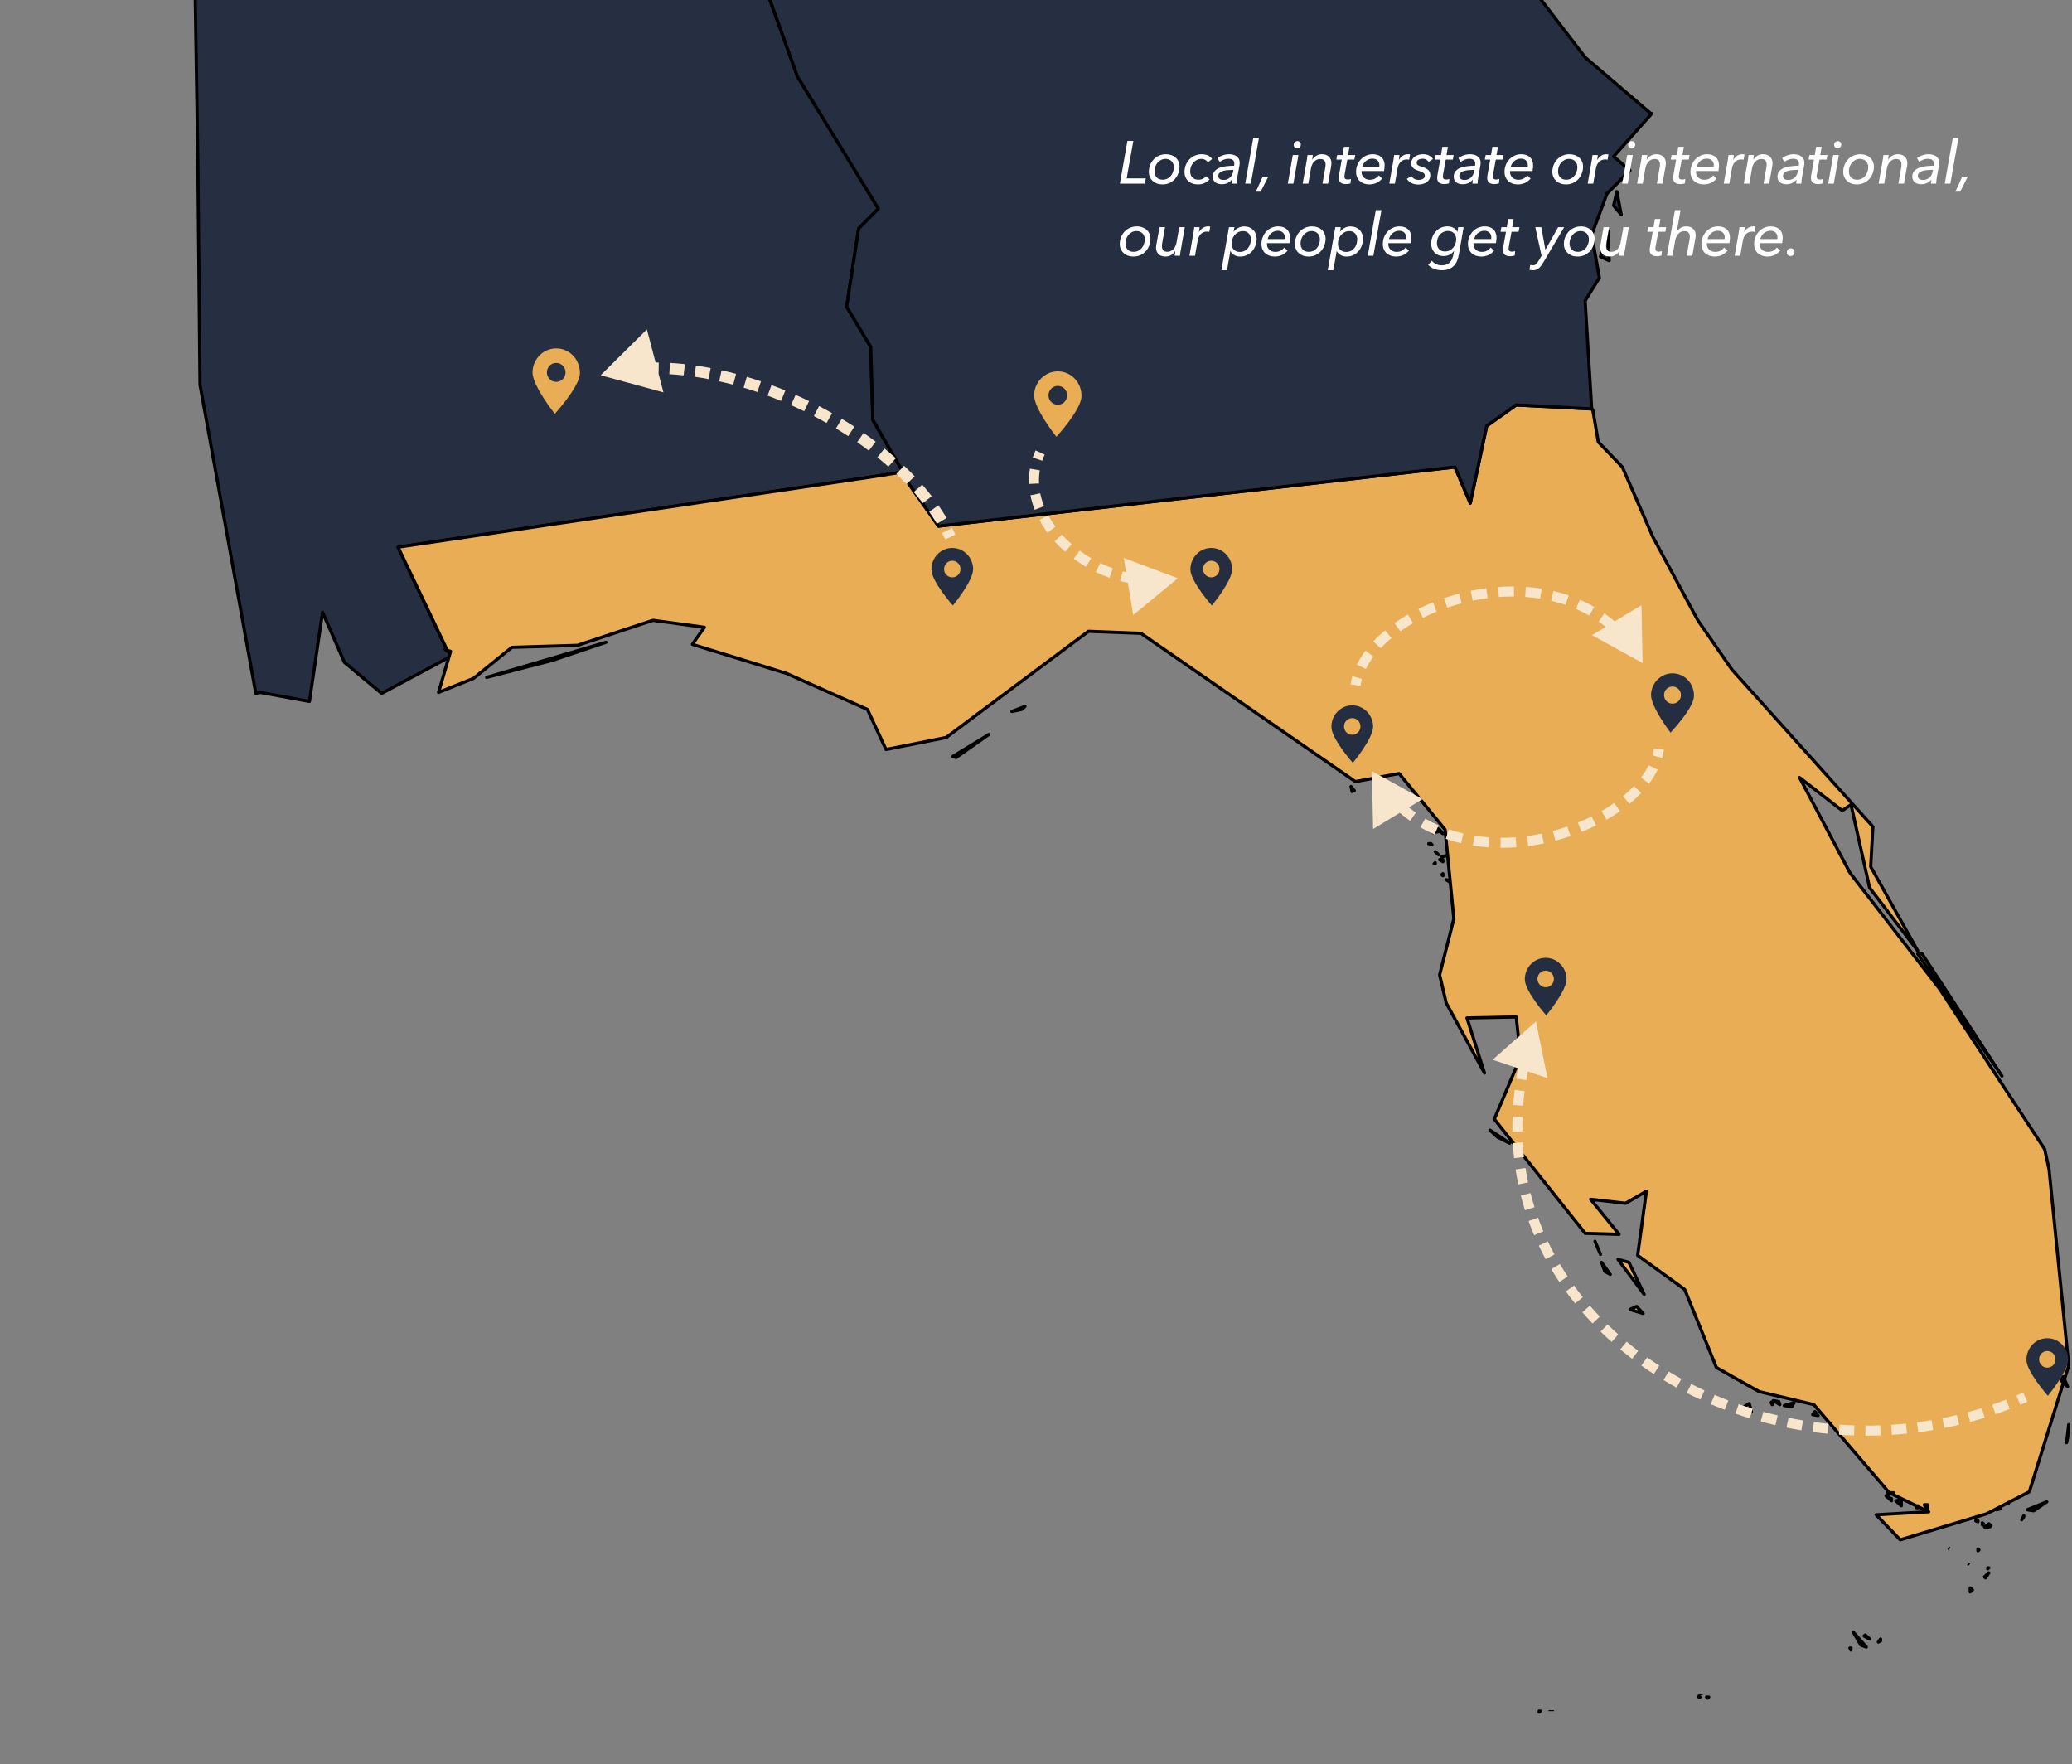 <svg xmlns="http://www.w3.org/2000/svg" width="632" height="538" viewBox="0 0 632 538" fill="none"><rect x="0" y="0" width="632" height="538" fill="#808080" stroke="none"/><g clip-path="url(#clip0_525_673)"><path fill-rule="evenodd" clip-rule="evenodd" d="M52.334 -81.79L53.669 -79.346L58.341 -76.597L60.343 48.648L61.011 117.38L78.03 211.466L79.365 211.16L94.382 213.91L98.387 186.722L105.061 201.996L116.408 211.466L138.099 199.858L135.763 198.025L136.431 198.331L121.413 166.867L265.579 145.483L275.257 143.956V143.65L266.246 128.071L265.579 105.772L258.237 93.553L261.908 69.726L267.915 63.616L243.22 23.293L198.502 -101.34L198.168 -101.951L188.157 -100.424L134.762 -92.481L108.065 -89.427L52 -82.401L52.334 -81.79Z" fill="#262F41" stroke="black" stroke-width="0.971" stroke-linejoin="round"></path><path fill-rule="evenodd" clip-rule="evenodd" d="M521.207 517.552H520.539L520.873 517.857L521.207 517.552ZM518.203 517.246V517.552H518.537L518.203 517.246ZM469.814 521.828H469.48V522.134L469.814 521.828ZM564.59 502.583H564.256L564.59 503.194V502.583ZM573.6 500.445V499.834L572.933 500.75L573.6 500.445ZM570.263 499.834L568.928 498.612L568.594 498.918L570.263 499.834ZM569.262 502.278L565.257 497.696L567.593 501.667L569.262 502.278ZM600.965 484.255V485.477L601.633 484.866L600.965 484.255ZM605.637 481.2L606.638 479.673L605.303 480.895L605.637 481.2ZM606.638 478.145H606.304V478.451L606.638 478.145ZM603.635 472.647L603.301 472.341V472.952L603.635 472.647ZM605.971 465.315L605.303 465.621L606.304 465.926L605.971 465.315ZM607.306 465.315L606.638 464.704L606.972 465.621L607.306 465.315ZM604.97 464.704L604.636 464.399V465.01L604.97 464.704ZM617.317 462.566V462.26L616.65 463.482L617.317 462.566ZM603.301 463.788H602.634L603.301 464.093V463.788ZM610.309 460.122H609.308L608.974 460.428L610.309 460.122ZM584.947 459.817V459.206L584.613 459.817H584.947ZM587.95 458.9H586.949L587.95 460.733V458.9ZM579.941 459.206V457.373L578.272 457.679L579.941 459.206ZM575.269 456.151L576.938 457.678V457.067L575.269 456.151ZM624.325 457.984L618.318 460.428L620.321 460.733L624.325 457.984ZM577.605 455.235H575.603V455.846L577.605 455.235ZM630.332 439.961L630.666 438.434L631 434.462L630.332 439.961ZM630.666 422.854L629.331 419.8L628.664 421.022L630.666 422.854ZM553.577 430.491L552.91 431.408L554.578 431.713L553.577 430.491ZM547.237 427.742L544.233 428.658L546.569 428.964L547.237 427.742ZM540.562 428.353V427.436L540.229 427.742L540.562 428.353ZM533.554 428.047L531.552 429.269L534.222 430.491L533.554 428.047ZM542.898 428.353L542.565 427.436L540.896 427.131L542.898 428.353ZM499.182 398.416L497.179 399.333L501.184 400.555L499.182 398.416ZM491.172 388.641L488.502 384.976L489.504 387.725L491.172 388.641ZM501.517 394.751L496.846 384.976L493.508 384.059L501.517 394.751ZM488.169 382.532L487.168 380.088L486.5 378.561L488.169 382.532ZM460.47 348.624L454.464 344.653L456.8 346.791L460.47 348.624ZM610.643 328.157L586.282 290.889H584.947L610.643 328.157ZM442.116 268.59L441.115 268.284L442.116 268.895V268.59ZM440.114 266.451L439.78 266.757L440.114 267.063V266.451ZM437.778 263.397V263.091L437.444 263.397H437.778ZM439.113 262.175L440.114 262.786V262.175H439.113ZM441.115 260.953L439.78 261.258H440.114L441.115 260.953ZM438.779 260.647L437.778 259.731L438.112 260.036L438.779 260.647ZM436.443 257.287H435.775L436.777 257.592L436.443 257.287ZM438.779 253.621H437.444L437.11 253.927L438.779 253.621ZM440.114 254.232L438.445 252.705L439.113 253.01L440.114 254.232ZM427.432 241.097L426.765 240.791V241.097H427.432ZM413.083 241.097L412.081 239.875L412.415 241.402L413.083 241.097ZM291.61 231.016L301.621 223.99L290.608 230.711L291.61 231.016ZM311.633 216.353L312.634 215.437L308.629 216.964L311.633 216.353ZM184.82 195.886L148.445 206.578L168.468 201.385L184.82 195.886ZM275.258 143.956L265.58 145.483L121.414 166.866L136.431 198.33L137.433 198.636L133.762 211.16L144.441 206.884L156.121 197.414L176.144 196.803L199.17 189.166L214.855 191.304L211.184 196.498L239.883 205.356L264.579 216.353L270.252 228.572L288.606 224.907L331.989 192.526L348.008 193.137L413.416 238.348L426.765 235.904L440.781 253.01L443.451 280.198L439.113 297.304L441.115 305.858L452.795 327.241L447.455 310.44L462.473 310.134L463.808 322.353L455.798 341.293L483.497 376.117L493.842 376.422L485.165 365.731L495.844 366.953L502.185 363.287L499.515 382.837L513.865 393.223L523.543 417.05L536.558 424.382L553.244 428.353L576.27 455.235L588.284 461.039L572.265 461.955L579.607 469.592L605.971 461.65L618.986 454.929L631 416.439L624.993 356.566L623.658 350.457L591.621 301.581L564.256 266.146L548.905 237.126L561.92 247.206L564.59 245.374L570.263 270.728L584.947 289.973L570.597 264.313L571.264 252.094L528.215 204.134L517.87 189.166L504.187 163.812L494.843 142.429L487.502 134.792L485.833 125.017L485.499 124.711L462.473 123.489L453.462 129.904L448.456 153.426L443.784 142.428L286.27 160.451L274.924 144.261L275.258 143.956Z" fill="#E8AD55"></path><path d="M518.871 516.941V516.635M473.485 521.523V521.828M472.818 521.828V521.523M600.631 477.229L600.298 476.923M594.624 472.341L594.291 472.036M612.979 458.595H612.645M521.207 517.552H520.539L520.873 517.857L521.207 517.552ZM518.203 517.246V517.552H518.537L518.203 517.246ZM469.814 521.828H469.48V522.134L469.814 521.828ZM564.59 502.583H564.256L564.59 503.194V502.583ZM573.6 500.445V499.834L572.933 500.75L573.6 500.445ZM570.263 499.834L568.928 498.612L568.594 498.918L570.263 499.834ZM569.262 502.278L565.257 497.696L567.593 501.667L569.262 502.278ZM600.965 484.255V485.477L601.633 484.866L600.965 484.255ZM605.637 481.2L606.638 479.673L605.303 480.895L605.637 481.2ZM606.638 478.145H606.304V478.451L606.638 478.145ZM603.635 472.647L603.301 472.341V472.952L603.635 472.647ZM605.971 465.315L605.303 465.621L606.304 465.926L605.971 465.315ZM607.306 465.315L606.638 464.704L606.972 465.621L607.306 465.315ZM604.97 464.704L604.636 464.399V465.01L604.97 464.704ZM617.317 462.566V462.26L616.65 463.482L617.317 462.566ZM603.301 463.788H602.634L603.301 464.093V463.788ZM610.309 460.122H609.308L608.974 460.428L610.309 460.122ZM584.947 459.817V459.206L584.613 459.817H584.947ZM587.95 458.9H586.949L587.95 460.733V458.9ZM579.941 459.206V457.373L578.272 457.679L579.941 459.206ZM575.269 456.151L576.937 457.678V457.067L575.269 456.151ZM624.325 457.984L618.318 460.428L620.321 460.733L624.325 457.984ZM577.605 455.235H575.603V455.846L577.605 455.235ZM630.332 439.961L630.666 438.434L631 434.462L630.332 439.961ZM630.666 422.854L629.331 419.8L628.664 421.022L630.666 422.854ZM553.577 430.491L552.91 431.408L554.578 431.713L553.577 430.491ZM547.237 427.742L544.233 428.658L546.569 428.964L547.237 427.742ZM540.563 428.353V427.436L540.229 427.742L540.563 428.353ZM533.554 428.047L531.552 429.269L534.222 430.491L533.554 428.047ZM542.898 428.353L542.565 427.436L540.896 427.131L542.898 428.353ZM499.182 398.416L497.179 399.333L501.184 400.555L499.182 398.416ZM491.172 388.641L488.502 384.976L489.504 387.725L491.172 388.641ZM501.517 394.751L496.846 384.976L493.508 384.059L501.517 394.751ZM488.169 382.532L487.168 380.088L486.5 378.561L488.169 382.532ZM460.47 348.624L454.464 344.653L456.8 346.791L460.47 348.624ZM610.643 328.157L586.282 290.889H584.947L610.643 328.157ZM442.116 268.59L441.115 268.284L442.116 268.895V268.59ZM440.114 266.451L439.78 266.757L440.114 267.063V266.451ZM437.778 263.397V263.091L437.444 263.397H437.778ZM439.113 262.175L440.114 262.786V262.175H439.113ZM441.115 260.953L439.78 261.258H440.114L441.115 260.953ZM438.779 260.647L437.778 259.731L438.112 260.036L438.779 260.647ZM436.443 257.287H435.775L436.777 257.592L436.443 257.287ZM438.779 253.621H437.444L437.11 253.927L438.779 253.621ZM440.114 254.232L438.445 252.705L439.113 253.01L440.114 254.232ZM427.432 241.097L426.765 240.791V241.097H427.432ZM413.083 241.097L412.081 239.875L412.415 241.402L413.083 241.097ZM291.61 231.016L301.621 223.99L290.608 230.711L291.61 231.016ZM311.633 216.353L312.634 215.437L308.629 216.964L311.633 216.353ZM184.82 195.886L148.445 206.578L168.468 201.385L184.82 195.886ZM275.258 143.956L265.58 145.483L121.414 166.866L136.431 198.33L137.433 198.636L133.762 211.16L144.441 206.884L156.121 197.414L176.144 196.803L199.17 189.166L214.855 191.304L211.184 196.498L239.883 205.356L264.579 216.353L270.252 228.572L288.606 224.907L331.989 192.526L348.008 193.137L413.416 238.348L426.765 235.904L440.781 253.01L443.451 280.198L439.113 297.304L441.115 305.858L452.795 327.241L447.455 310.44L462.473 310.134L463.808 322.353L455.798 341.293L483.497 376.117L493.842 376.422L485.165 365.731L495.844 366.953L502.185 363.287L499.515 382.837L513.865 393.223L523.543 417.05L536.558 424.382L553.244 428.353L576.27 455.235L588.284 461.039L572.265 461.955L579.607 469.592L605.971 461.65L618.986 454.929L631 416.439L624.993 356.566L623.658 350.457L591.621 301.581L564.256 266.146L548.905 237.126L561.92 247.206L564.59 245.374L570.263 270.728L584.947 289.973L570.597 264.313L571.264 252.094L528.215 204.134L517.87 189.166L504.187 163.812L494.843 142.429L487.502 134.792L485.833 125.017L485.499 124.711L462.473 123.489L453.462 129.904L448.456 153.426L443.784 142.428L286.27 160.451L274.924 144.261L275.258 143.956Z" stroke="black" stroke-width="0.971" stroke-linejoin="round"></path><path fill-rule="evenodd" clip-rule="evenodd" d="M490.837 79.501L490.504 70.337L488.168 78.279L490.837 79.501ZM494.508 65.449L493.174 58.423L492.172 62.7L494.508 65.449ZM338.329 -127L333.991 -126.084L321.309 -123.64L274.589 -114.781L270.251 -113.865L265.579 -113.254L239.549 -108.671L232.541 -107.45L204.175 -102.562L198.168 -101.951L198.502 -101.34L243.22 23.294L267.915 63.616L261.908 69.726L258.237 93.553L265.579 105.772L266.246 128.071L275.257 143.651V143.956L274.923 144.262L286.269 160.452L443.783 142.429L448.455 153.426L453.461 129.905L462.472 123.49L485.498 124.711L483.496 91.72L487.834 84.694L485.498 71.559L490.17 59.034L497.178 52.008L492.172 47.732L503.852 34.596H503.519L483.496 17.49L456.131 -18.251L441.114 -24.666L376.706 -74.153L361.022 -92.481L330.653 -104.089L328.985 -110.199L338.329 -127Z" fill="#262F41" stroke="black" stroke-width="0.971" stroke-linejoin="round"></path><path fill-rule="evenodd" clip-rule="evenodd" d="M290.639 184.668C290.639 184.668 284.16 177.354 284.103 173.743C284.046 170.133 286.848 167.159 290.362 167.103C293.876 167.046 296.771 169.927 296.828 173.538C296.884 177.149 290.639 184.668 290.639 184.668ZM290.504 176.08C289.12 176.103 287.979 174.985 287.957 173.584C287.935 172.182 289.04 171.028 290.424 171.006C291.808 170.984 292.948 172.101 292.97 173.503C292.992 174.904 291.888 176.058 290.504 176.08Z" fill="#252E40"></path><path fill-rule="evenodd" clip-rule="evenodd" d="M369.639 184.668C369.639 184.668 363.16 177.354 363.103 173.743C363.046 170.133 365.848 167.159 369.362 167.103C372.876 167.046 375.771 169.927 375.828 173.538C375.884 177.149 369.639 184.668 369.639 184.668ZM369.504 176.08C368.12 176.103 366.979 174.985 366.957 173.584C366.935 172.182 368.04 171.028 369.424 171.006C370.808 170.984 371.948 172.101 371.97 173.503C371.992 174.904 370.888 176.058 369.504 176.08Z" fill="#252E40"></path><path fill-rule="evenodd" clip-rule="evenodd" d="M624.639 425.668C624.639 425.668 618.16 418.354 618.103 414.743C618.046 411.133 620.848 408.159 624.362 408.103C627.876 408.046 630.771 410.927 630.828 414.538C630.884 418.149 624.639 425.668 624.639 425.668ZM624.504 417.08C623.12 417.103 621.979 415.985 621.957 414.584C621.935 413.182 623.04 412.028 624.424 412.006C625.808 411.984 626.948 413.101 626.97 414.503C626.992 415.904 625.888 417.058 624.504 417.08Z" fill="#252E40"></path><path fill-rule="evenodd" clip-rule="evenodd" d="M412.639 232.668C412.639 232.668 406.16 225.354 406.103 221.743C406.046 218.133 408.848 215.159 412.362 215.103C415.876 215.046 418.771 217.927 418.828 221.538C418.884 225.149 412.639 232.668 412.639 232.668ZM412.504 224.08C411.12 224.103 409.979 222.985 409.957 221.584C409.935 220.182 411.04 219.028 412.424 219.006C413.808 218.984 414.948 220.101 414.97 221.503C414.992 222.904 413.888 224.058 412.504 224.08Z" fill="#252E40"></path><path d="M501.031 202.206L500.668 184.565L485.572 193.7L501.031 202.206ZM414.978 209.159C415.08 208.457 415.232 207.756 415.433 207.057L412.496 206.213C412.258 207.039 412.076 207.876 411.954 208.719L414.978 209.159ZM416.613 204.023C417.236 202.75 418.016 201.492 418.941 200.258L416.495 198.426C415.468 199.797 414.584 201.217 413.868 202.677L416.613 204.023ZM421.108 197.689C422.109 196.624 423.216 195.588 424.417 194.589L422.464 192.239C421.174 193.312 419.975 194.433 418.882 195.595L421.108 197.689ZM427.127 192.512C428.344 191.65 429.632 190.826 430.982 190.044L429.451 187.4C428.024 188.226 426.658 189.1 425.361 190.018L427.127 192.512ZM434.016 188.412C435.367 187.738 436.766 187.105 438.205 186.521L437.055 183.69C435.544 184.303 434.074 184.968 432.651 185.678L434.016 188.412ZM441.439 185.31C442.879 184.816 444.351 184.369 445.846 183.974L445.065 181.019C443.498 181.433 441.957 181.902 440.447 182.42L441.439 185.31ZM449.209 183.182C450.707 182.872 452.223 182.615 453.749 182.414L453.351 179.384C451.749 179.594 450.16 179.864 448.589 180.189L449.209 183.182ZM457.181 182.062C458.709 181.949 460.241 181.896 461.772 181.905L461.79 178.849C460.176 178.839 458.562 178.896 456.956 179.014L457.181 182.062ZM465.21 182.032C466.736 182.137 468.255 182.308 469.76 182.547L470.241 179.529C468.643 179.275 467.034 179.094 465.42 178.983L465.21 182.032ZM473.123 183.206C474.606 183.551 476.069 183.969 477.507 184.462L478.498 181.571C476.959 181.044 475.397 180.598 473.818 180.23L473.123 183.206ZM480.689 185.697C482.072 186.3 483.427 186.979 484.745 187.738L486.271 185.09C484.85 184.272 483.394 183.542 481.909 182.895L480.689 185.697ZM487.619 189.563C488.844 190.417 490.032 191.35 491.178 192.366L493.205 190.079C491.97 188.984 490.688 187.978 489.367 187.056L487.619 189.563ZM493.624 194.731C494.646 195.807 495.626 196.961 496.561 198.194L498.996 196.348C497.994 195.025 496.941 193.786 495.84 192.627L493.624 194.731ZM501.031 202.206L500.668 184.565L485.572 193.7L501.031 202.206ZM414.978 209.159C415.08 208.457 415.232 207.756 415.433 207.057L412.496 206.213C412.258 207.039 412.076 207.876 411.954 208.719L414.978 209.159ZM416.613 204.023C417.236 202.75 418.016 201.492 418.941 200.258L416.495 198.426C415.468 199.797 414.584 201.217 413.868 202.677L416.613 204.023ZM421.108 197.689C422.109 196.624 423.216 195.588 424.417 194.589L422.464 192.239C421.174 193.312 419.975 194.433 418.882 195.595L421.108 197.689ZM427.127 192.512C428.344 191.65 429.632 190.826 430.982 190.044L429.451 187.4C428.024 188.226 426.658 189.1 425.361 190.018L427.127 192.512ZM434.016 188.412C435.367 187.738 436.766 187.105 438.205 186.521L437.055 183.69C435.544 184.303 434.074 184.968 432.651 185.678L434.016 188.412ZM441.439 185.31C442.879 184.816 444.351 184.369 445.846 183.974L445.065 181.019C443.498 181.433 441.957 181.902 440.447 182.42L441.439 185.31ZM449.209 183.182C450.707 182.872 452.223 182.615 453.749 182.414L453.351 179.384C451.749 179.594 450.16 179.864 448.589 180.189L449.209 183.182ZM457.181 182.062C458.709 181.949 460.241 181.896 461.772 181.905L461.79 178.849C460.176 178.839 458.562 178.896 456.956 179.014L457.181 182.062ZM465.21 182.032C466.736 182.137 468.255 182.308 469.76 182.547L470.241 179.529C468.643 179.275 467.034 179.094 465.42 178.983L465.21 182.032ZM473.123 183.206C474.606 183.551 476.069 183.969 477.507 184.462L478.498 181.571C476.959 181.044 475.397 180.598 473.818 180.23L473.123 183.206ZM480.689 185.697C482.072 186.3 483.427 186.979 484.745 187.738L486.271 185.09C484.85 184.272 483.394 183.542 481.909 182.895L480.689 185.697ZM487.619 189.563C488.844 190.417 490.032 191.35 491.178 192.366L493.205 190.079C491.97 188.984 490.688 187.978 489.367 187.056L487.619 189.563ZM493.624 194.731C494.646 195.807 495.626 196.961 496.561 198.194L498.996 196.348C497.994 195.025 496.941 193.786 495.84 192.627L493.624 194.731Z" fill="#F8E6CC"></path><path d="M418.458 235.186L418.82 252.826L433.916 243.692L418.458 235.186ZM504.51 228.233C504.408 228.935 504.256 229.636 504.055 230.335L506.992 231.179C507.23 230.352 507.412 229.516 507.535 228.673L504.51 228.233ZM502.876 233.369C502.252 234.641 501.472 235.9 500.548 237.134L502.993 238.966C504.021 237.595 504.904 236.175 505.62 234.715L502.876 233.369ZM498.38 239.703C497.379 240.768 496.272 241.804 495.071 242.803L497.025 245.153C498.315 244.08 499.513 242.959 500.607 241.797L498.38 239.703ZM492.361 244.88C491.144 245.741 489.856 246.566 488.506 247.348L490.038 249.992C491.464 249.166 492.831 248.292 494.127 247.374L492.361 244.88ZM485.473 248.98C484.121 249.654 482.722 250.286 481.283 250.871L482.434 253.702C483.944 253.089 485.415 252.424 486.838 251.714L485.473 248.98ZM478.05 252.082C476.609 252.576 475.138 253.023 473.643 253.418L474.423 256.372C475.99 255.959 477.532 255.49 479.042 254.972L478.05 252.082ZM470.28 254.21C468.781 254.52 467.265 254.777 465.739 254.978L466.137 258.008C467.739 257.797 469.329 257.528 470.899 257.202L470.28 254.21ZM462.308 255.33C460.78 255.442 459.247 255.496 457.716 255.487L457.698 258.543C459.312 258.553 460.926 258.496 462.532 258.377L462.308 255.33ZM454.278 255.36C452.752 255.255 451.233 255.084 449.728 254.844L449.248 257.862C450.845 258.117 452.454 258.297 454.068 258.409L454.278 255.36ZM446.365 254.186C444.883 253.84 443.419 253.423 441.982 252.93L440.99 255.82C442.529 256.348 444.091 256.794 445.67 257.162L446.365 254.186ZM438.8 251.695C437.416 251.092 436.062 250.413 434.743 249.654L433.218 252.302C434.638 253.12 436.094 253.85 437.58 254.497L438.8 251.695ZM431.87 247.829C430.644 246.975 429.456 246.041 428.311 245.026L426.284 247.313C427.519 248.408 428.8 249.414 430.121 250.336L431.87 247.829ZM425.864 242.661C424.843 241.584 423.862 240.431 422.928 239.198L420.492 241.044C421.494 242.366 422.548 243.606 423.648 244.765L425.864 242.661ZM418.458 235.186L418.82 252.826L433.916 243.692L418.458 235.186ZM504.51 228.233C504.408 228.935 504.256 229.636 504.055 230.335L506.992 231.179C507.23 230.352 507.412 229.516 507.535 228.673L504.51 228.233ZM502.876 233.369C502.252 234.641 501.472 235.9 500.548 237.134L502.993 238.966C504.021 237.595 504.904 236.175 505.62 234.715L502.876 233.369ZM498.38 239.703C497.379 240.768 496.272 241.804 495.071 242.803L497.025 245.153C498.315 244.08 499.513 242.959 500.607 241.797L498.38 239.703ZM492.361 244.88C491.144 245.741 489.856 246.566 488.506 247.348L490.038 249.992C491.464 249.166 492.831 248.292 494.127 247.374L492.361 244.88ZM485.473 248.98C484.121 249.654 482.722 250.286 481.283 250.871L482.434 253.702C483.944 253.089 485.415 252.424 486.838 251.714L485.473 248.98ZM478.05 252.082C476.609 252.576 475.138 253.023 473.643 253.418L474.423 256.372C475.99 255.959 477.532 255.49 479.042 254.972L478.05 252.082ZM470.28 254.21C468.781 254.52 467.265 254.777 465.739 254.978L466.137 258.008C467.739 257.797 469.329 257.528 470.899 257.202L470.28 254.21ZM462.308 255.33C460.78 255.442 459.247 255.496 457.716 255.487L457.698 258.543C459.312 258.553 460.926 258.496 462.532 258.377L462.308 255.33ZM454.278 255.36C452.752 255.255 451.233 255.084 449.728 254.844L449.248 257.862C450.845 258.117 452.454 258.297 454.068 258.409L454.278 255.36ZM446.365 254.186C444.883 253.84 443.419 253.423 441.982 252.93L440.99 255.82C442.529 256.348 444.091 256.794 445.67 257.162L446.365 254.186ZM438.8 251.695C437.416 251.092 436.062 250.413 434.743 249.654L433.218 252.302C434.638 253.12 436.094 253.85 437.58 254.497L438.8 251.695ZM431.87 247.829C430.644 246.975 429.456 246.041 428.311 245.026L426.284 247.313C427.519 248.408 428.8 249.414 430.121 250.336L431.87 247.829ZM425.864 242.661C424.843 241.584 423.862 240.431 422.928 239.198L420.492 241.044C421.494 242.366 422.548 243.606 423.648 244.765L425.864 242.661Z" fill="#F8E6CC"></path><path fill-rule="evenodd" clip-rule="evenodd" d="M509.545 223.42C509.545 223.42 516.488 216.141 516.683 212.427C516.877 208.713 514.104 205.544 510.489 205.35C506.874 205.157 503.787 208.011 503.593 211.726C503.399 215.44 509.545 223.42 509.545 223.42ZM510.006 214.586C511.43 214.662 512.646 213.555 512.721 212.114C512.797 210.672 511.703 209.442 510.279 209.366C508.855 209.29 507.64 210.396 507.565 211.838C507.489 213.279 508.583 214.509 510.006 214.586Z" fill="#252E40"></path><path d="M183.216 114.435L197.319 100.462L202.368 119.662L183.216 114.435ZM288.304 164.501C288.003 163.854 287.685 163.208 287.353 162.566L290.406 160.985C290.761 161.67 291.099 162.358 291.421 163.051L288.304 164.501ZM285.773 159.725C285.04 158.494 284.253 157.275 283.413 156.07L286.234 154.105C287.119 155.374 287.951 156.662 288.728 157.967L285.773 159.725ZM281.479 153.436C280.599 152.296 279.672 151.17 278.703 150.06L281.293 147.798C282.306 148.959 283.276 150.138 284.201 151.335L281.479 153.436ZM276.495 147.634C275.498 146.584 274.464 145.549 273.395 144.531L275.765 142.04C276.876 143.097 277.951 144.173 278.99 145.268L276.495 147.634ZM270.971 142.307C269.883 141.343 268.763 140.396 267.615 139.468L269.777 136.794C270.964 137.754 272.123 138.734 273.251 139.733L270.971 142.307ZM265.018 137.436C263.855 136.555 262.666 135.692 261.455 134.85L263.418 132.027C264.667 132.896 265.893 133.785 267.095 134.695L265.018 137.436ZM258.716 133.003C257.491 132.203 256.245 131.422 254.981 130.662L256.753 127.715C258.053 128.497 259.335 129.3 260.597 130.125L258.716 133.003ZM252.124 128.998C250.846 128.277 249.552 127.577 248.245 126.9L249.826 123.846C251.17 124.543 252.5 125.262 253.814 126.004L252.124 128.998ZM245.287 125.417C243.963 124.775 242.628 124.157 241.284 123.563L242.674 120.418C244.055 121.028 245.427 121.664 246.787 122.323L245.287 125.417ZM238.24 122.266C236.877 121.706 235.507 121.172 234.131 120.663L235.322 117.438C236.737 117.96 238.146 118.51 239.546 119.085L238.24 122.266ZM231.015 119.56C229.617 119.087 228.216 118.641 226.814 118.224L227.795 114.928C229.238 115.358 230.68 115.817 232.118 116.304L231.015 119.56ZM223.636 117.328C222.209 116.948 220.782 116.598 219.36 116.28L220.11 112.925C221.579 113.253 223.05 113.614 224.521 114.005L223.636 117.328ZM216.129 115.611C214.678 115.335 213.233 115.092 211.796 114.885L212.288 111.482C213.776 111.697 215.272 111.948 216.772 112.233L216.129 115.611ZM208.529 114.472C207.06 114.314 205.604 114.193 204.162 114.113L204.354 110.68C205.857 110.764 207.373 110.889 208.898 111.054L208.529 114.472ZM200.883 113.997C199.407 113.976 197.949 113.999 196.514 114.067L196.352 110.632C197.86 110.561 199.388 110.537 200.931 110.559L200.883 113.997ZM193.258 114.302C191.793 114.446 190.356 114.639 188.95 114.885L188.359 111.497C189.854 111.237 191.376 111.032 192.922 110.88L193.258 114.302ZM183.216 114.435L197.319 100.462L202.368 119.662L183.216 114.435ZM288.304 164.501C288.003 163.854 287.685 163.208 287.353 162.566L290.406 160.985C290.761 161.67 291.099 162.358 291.421 163.051L288.304 164.501ZM285.773 159.725C285.04 158.494 284.253 157.275 283.413 156.07L286.234 154.105C287.119 155.374 287.951 156.662 288.728 157.967L285.773 159.725ZM281.479 153.436C280.599 152.296 279.672 151.17 278.703 150.06L281.293 147.798C282.306 148.959 283.276 150.138 284.201 151.335L281.479 153.436ZM276.495 147.634C275.498 146.584 274.464 145.549 273.395 144.531L275.765 142.04C276.876 143.097 277.951 144.173 278.99 145.268L276.495 147.634ZM270.971 142.307C269.883 141.343 268.763 140.396 267.615 139.468L269.777 136.794C270.964 137.754 272.123 138.734 273.251 139.733L270.971 142.307ZM265.018 137.436C263.855 136.555 262.666 135.692 261.455 134.85L263.418 132.027C264.667 132.896 265.893 133.785 267.095 134.695L265.018 137.436ZM258.716 133.003C257.491 132.203 256.245 131.422 254.981 130.662L256.753 127.715C258.053 128.497 259.335 129.3 260.597 130.125L258.716 133.003ZM252.124 128.998C250.846 128.277 249.552 127.577 248.245 126.9L249.826 123.846C251.17 124.543 252.5 125.262 253.814 126.004L252.124 128.998ZM245.287 125.417C243.963 124.775 242.628 124.157 241.284 123.563L242.674 120.418C244.055 121.028 245.427 121.664 246.787 122.323L245.287 125.417ZM238.24 122.266C236.877 121.706 235.507 121.172 234.131 120.663L235.322 117.438C236.737 117.96 238.146 118.51 239.546 119.085L238.24 122.266ZM231.015 119.56C229.617 119.087 228.216 118.641 226.814 118.224L227.795 114.928C229.238 115.358 230.68 115.817 232.118 116.304L231.015 119.56ZM223.636 117.328C222.209 116.948 220.782 116.598 219.36 116.28L220.11 112.925C221.579 113.253 223.05 113.614 224.521 114.005L223.636 117.328ZM216.129 115.611C214.678 115.335 213.233 115.092 211.796 114.885L212.288 111.482C213.776 111.697 215.272 111.948 216.772 112.233L216.129 115.611ZM208.529 114.472C207.06 114.314 205.604 114.193 204.162 114.113L204.354 110.68C205.857 110.764 207.373 110.889 208.898 111.054L208.529 114.472ZM200.883 113.997C199.407 113.976 197.949 113.999 196.514 114.067L196.352 110.632C197.86 110.561 199.388 110.537 200.931 110.559L200.883 113.997ZM193.258 114.302C191.793 114.446 190.356 114.639 188.95 114.885L188.359 111.497C189.854 111.237 191.376 111.032 192.922 110.88L193.258 114.302Z" fill="#F8E6CC"></path><path fill-rule="evenodd" clip-rule="evenodd" d="M169.226 126.201C169.226 126.201 176.738 118.029 176.877 113.929C177.016 109.828 173.895 106.391 169.904 106.252C165.912 106.113 162.565 109.325 162.425 113.425C162.286 117.526 169.226 126.201 169.226 126.201ZM169.557 116.448C171.129 116.502 172.447 115.257 172.502 113.665C172.556 112.074 171.325 110.739 169.753 110.685C168.181 110.63 166.863 111.876 166.808 113.467C166.754 115.059 167.985 116.393 169.557 116.448Z" fill="#E8AD55"></path><path fill-rule="evenodd" clip-rule="evenodd" d="M322.226 133.201C322.226 133.201 329.738 125.029 329.877 120.929C330.016 116.828 326.895 113.391 322.904 113.252C318.912 113.113 315.565 116.325 315.425 120.425C315.286 124.526 322.226 133.201 322.226 133.201ZM322.557 123.448C324.129 123.502 325.447 122.257 325.502 120.665C325.556 119.074 324.325 117.739 322.753 117.685C321.181 117.63 319.863 118.876 319.808 120.467C319.754 122.059 320.985 123.393 322.557 123.448Z" fill="#E8AD55"></path><path d="M343.648 54.4H349.478L349.22 56H341.588L343.887 42.98H345.69L343.648 54.4ZM354.557 56.239C353.956 56.239 353.404 56.147 352.902 55.963C352.399 55.779 351.964 55.522 351.596 55.191C351.228 54.847 350.94 54.443 350.731 53.977C350.523 53.511 350.419 52.996 350.419 52.432C350.419 51.709 350.541 51.022 350.787 50.373C351.044 49.723 351.4 49.153 351.853 48.662C352.319 48.16 352.871 47.767 353.508 47.485C354.158 47.191 354.875 47.044 355.66 47.044C356.261 47.044 356.813 47.136 357.315 47.32C357.818 47.504 358.253 47.761 358.621 48.092C358.989 48.423 359.271 48.822 359.467 49.288C359.675 49.741 359.78 50.25 359.78 50.814C359.78 51.55 359.651 52.248 359.393 52.91C359.148 53.56 358.793 54.136 358.327 54.639C357.873 55.13 357.327 55.522 356.69 55.816C356.052 56.098 355.341 56.239 354.557 56.239ZM358.051 50.979C358.051 50.624 357.99 50.293 357.867 49.986C357.757 49.68 357.591 49.416 357.37 49.196C357.162 48.963 356.898 48.785 356.58 48.662C356.273 48.527 355.93 48.46 355.55 48.46C355.047 48.46 354.587 48.564 354.17 48.773C353.754 48.981 353.392 49.263 353.085 49.619C352.791 49.962 352.558 50.366 352.387 50.832C352.227 51.286 352.148 51.77 352.148 52.285C352.148 53.021 352.368 53.628 352.81 54.106C353.251 54.572 353.864 54.805 354.649 54.805C355.151 54.805 355.611 54.706 356.028 54.51C356.445 54.302 356.8 54.026 357.095 53.683C357.401 53.327 357.634 52.917 357.793 52.451C357.965 51.985 358.051 51.494 358.051 50.979ZM368.397 49.508C368.25 49.214 367.999 48.969 367.643 48.773C367.3 48.564 366.914 48.46 366.485 48.46C365.982 48.46 365.516 48.564 365.087 48.773C364.67 48.969 364.309 49.245 364.002 49.6C363.696 49.944 363.457 50.348 363.285 50.814C363.113 51.268 363.027 51.752 363.027 52.267C363.027 52.622 363.076 52.953 363.175 53.26C363.285 53.566 363.444 53.836 363.653 54.069C363.861 54.29 364.119 54.468 364.425 54.602C364.744 54.737 365.112 54.805 365.528 54.805C366.08 54.805 366.546 54.706 366.926 54.51C367.306 54.314 367.637 54.063 367.919 53.756L368.949 54.713C368.483 55.179 367.962 55.553 367.386 55.834C366.822 56.104 366.166 56.239 365.418 56.239C364.793 56.239 364.223 56.147 363.708 55.963C363.205 55.779 362.776 55.522 362.421 55.191C362.065 54.86 361.789 54.468 361.593 54.014C361.397 53.548 361.299 53.033 361.299 52.469C361.299 51.746 361.421 51.059 361.667 50.409C361.924 49.747 362.28 49.171 362.733 48.681C363.199 48.178 363.757 47.779 364.407 47.485C365.056 47.191 365.78 47.044 366.577 47.044C366.896 47.044 367.208 47.075 367.515 47.136C367.833 47.197 368.128 47.289 368.397 47.412C368.679 47.522 368.931 47.669 369.151 47.853C369.384 48.037 369.574 48.258 369.721 48.515L368.397 49.508ZM376.417 50.556C376.442 50.385 376.46 50.25 376.472 50.152C376.485 50.054 376.491 49.962 376.491 49.876C376.491 49.361 376.331 48.993 376.013 48.773C375.694 48.54 375.24 48.423 374.652 48.423C374.186 48.423 373.72 48.515 373.254 48.699C372.788 48.883 372.384 49.11 372.04 49.38L371.342 48.239C371.807 47.871 372.353 47.583 372.978 47.375C373.604 47.154 374.241 47.044 374.891 47.044C375.308 47.044 375.706 47.093 376.086 47.191C376.479 47.277 376.822 47.424 377.116 47.632C377.423 47.829 377.668 48.092 377.852 48.423C378.036 48.754 378.128 49.153 378.128 49.619C378.128 49.729 378.121 49.876 378.109 50.06C378.097 50.232 378.079 50.379 378.054 50.501L377.41 54.032C377.349 54.376 377.3 54.731 377.263 55.099C377.226 55.454 377.208 55.755 377.208 56H375.645C375.645 55.816 375.651 55.62 375.663 55.411C375.688 55.203 375.718 54.995 375.755 54.786H375.718C375.302 55.277 374.848 55.632 374.358 55.853C373.867 56.074 373.291 56.184 372.629 56.184C372.335 56.184 372.028 56.147 371.709 56.074C371.391 56 371.096 55.877 370.827 55.706C370.569 55.522 370.355 55.283 370.183 54.989C370.011 54.694 369.925 54.327 369.925 53.885C369.925 53.174 370.122 52.604 370.514 52.175C370.906 51.733 371.409 51.396 372.022 51.163C372.647 50.918 373.346 50.759 374.118 50.685C374.891 50.599 375.657 50.556 376.417 50.556ZM375.958 51.807C375.479 51.807 374.983 51.831 374.468 51.881C373.953 51.917 373.481 52.003 373.052 52.138C372.635 52.261 372.292 52.444 372.022 52.69C371.752 52.935 371.617 53.254 371.617 53.646C371.617 53.891 371.66 54.093 371.746 54.253C371.844 54.4 371.967 54.523 372.114 54.621C372.273 54.719 372.445 54.786 372.629 54.823C372.825 54.86 373.021 54.878 373.217 54.878C373.597 54.878 373.953 54.817 374.284 54.694C374.615 54.559 374.903 54.382 375.148 54.161C375.394 53.94 375.596 53.683 375.755 53.389C375.927 53.094 376.043 52.782 376.105 52.451L376.233 51.807H375.958ZM381.532 56H379.821L382.267 42.097H383.996L381.532 56ZM384.525 58.446H383.072L385.15 53.867H386.861L384.525 58.446ZM394.502 56H392.81L394.336 47.283H396.046L394.502 56ZM396.782 44.102C396.782 44.408 396.678 44.672 396.469 44.892C396.261 45.113 396.004 45.223 395.697 45.223C395.403 45.223 395.145 45.131 394.925 44.947C394.716 44.764 394.612 44.506 394.612 44.175C394.612 43.844 394.722 43.574 394.943 43.366C395.176 43.145 395.44 43.035 395.734 43.035C396.028 43.035 396.273 43.133 396.469 43.329C396.678 43.525 396.782 43.783 396.782 44.102ZM400.438 47.283C400.413 47.455 400.383 47.688 400.346 47.982C400.321 48.264 400.291 48.503 400.254 48.699H400.291C400.61 48.196 401.014 47.798 401.505 47.504C402.007 47.197 402.571 47.044 403.196 47.044C404.153 47.044 404.876 47.301 405.366 47.816C405.869 48.319 406.12 48.956 406.12 49.729C406.12 50.035 406.096 50.33 406.047 50.612L405.091 56H403.38L404.226 51.182C404.3 50.851 404.337 50.526 404.337 50.207C404.337 49.704 404.214 49.294 403.969 48.975C403.724 48.656 403.282 48.497 402.645 48.497C401.958 48.497 401.364 48.76 400.861 49.288C400.358 49.803 400.027 50.495 399.868 51.366L399.059 56H397.348L398.544 49.177C398.593 48.944 398.642 48.644 398.691 48.276C398.752 47.908 398.795 47.577 398.82 47.283H400.438ZM413.11 48.681H410.958L410.131 53.26C410.094 53.468 410.075 53.652 410.075 53.812C410.075 54.179 410.167 54.431 410.351 54.566C410.547 54.688 410.805 54.749 411.124 54.749C411.295 54.749 411.467 54.731 411.639 54.694C411.81 54.657 411.951 54.608 412.062 54.547L411.933 55.908C411.761 55.982 411.547 56.037 411.289 56.074C411.044 56.123 410.799 56.147 410.554 56.147C409.879 56.147 409.34 56 408.935 55.706C408.543 55.399 408.347 54.921 408.347 54.271C408.347 54.136 408.353 53.995 408.365 53.848C408.377 53.701 408.396 53.554 408.42 53.407L409.266 48.681H407.611L407.869 47.283H409.505L409.928 44.782H411.62L411.179 47.283H413.367L413.11 48.681ZM415.321 52.156C415.308 52.218 415.302 52.273 415.302 52.322C415.302 52.359 415.302 52.402 415.302 52.451C415.302 52.794 415.364 53.113 415.486 53.407C415.621 53.689 415.799 53.94 416.019 54.161C416.252 54.369 416.522 54.535 416.829 54.657C417.147 54.768 417.485 54.823 417.84 54.823C418.465 54.823 418.999 54.7 419.44 54.455C419.894 54.198 420.274 53.879 420.58 53.499L421.592 54.455C421.077 55.044 420.488 55.491 419.826 55.798C419.164 56.092 418.447 56.239 417.675 56.239C417.098 56.239 416.559 56.153 416.056 55.982C415.566 55.81 415.137 55.559 414.769 55.228C414.413 54.897 414.131 54.492 413.923 54.014C413.727 53.536 413.629 52.99 413.629 52.377C413.629 51.654 413.757 50.967 414.015 50.317C414.272 49.668 414.628 49.104 415.082 48.626C415.535 48.135 416.075 47.749 416.7 47.467C417.325 47.185 418 47.044 418.723 47.044C419.839 47.044 420.721 47.35 421.371 47.963C422.021 48.564 422.346 49.41 422.346 50.501C422.346 50.673 422.327 50.924 422.291 51.255C422.266 51.574 422.223 51.874 422.162 52.156H415.321ZM420.709 50.906C420.721 50.82 420.727 50.728 420.727 50.63C420.74 50.532 420.746 50.44 420.746 50.354C420.746 49.79 420.562 49.324 420.194 48.956C419.826 48.576 419.293 48.386 418.594 48.386C418.177 48.386 417.797 48.46 417.454 48.607C417.111 48.754 416.804 48.944 416.534 49.177C416.277 49.41 416.056 49.68 415.872 49.986C415.701 50.293 415.578 50.599 415.505 50.906H420.709ZM424.965 49.177C425.014 48.944 425.063 48.644 425.112 48.276C425.174 47.908 425.216 47.577 425.241 47.283H426.859C426.847 47.369 426.835 47.479 426.822 47.614C426.81 47.737 426.792 47.871 426.767 48.019C426.755 48.154 426.737 48.288 426.712 48.423C426.7 48.546 426.688 48.656 426.675 48.754H426.712C427.019 48.239 427.399 47.829 427.852 47.522C428.318 47.203 428.845 47.044 429.434 47.044C429.704 47.044 429.93 47.068 430.114 47.117L429.82 48.717C429.575 48.656 429.324 48.626 429.066 48.626C428.649 48.626 428.281 48.705 427.963 48.865C427.644 49.012 427.368 49.214 427.135 49.471C426.902 49.729 426.712 50.029 426.565 50.373C426.43 50.704 426.332 51.053 426.271 51.421L425.462 56H423.77L424.965 49.177ZM435.756 49.38C435.584 49.097 435.351 48.865 435.057 48.681C434.763 48.497 434.383 48.405 433.917 48.405C433.709 48.405 433.5 48.429 433.292 48.478C433.083 48.515 432.887 48.583 432.703 48.681C432.532 48.767 432.391 48.889 432.28 49.048C432.17 49.208 432.115 49.398 432.115 49.619C432.115 49.986 432.25 50.25 432.519 50.409C432.789 50.569 433.175 50.716 433.678 50.851C434.512 51.096 435.149 51.415 435.591 51.807C436.044 52.187 436.271 52.733 436.271 53.444C436.271 53.922 436.167 54.339 435.958 54.694C435.75 55.05 435.474 55.344 435.131 55.577C434.8 55.81 434.42 55.982 433.991 56.092C433.561 56.215 433.126 56.276 432.685 56.276C431.851 56.276 431.128 56.123 430.515 55.816C429.914 55.51 429.448 55.093 429.117 54.566L430.496 53.664C430.693 54.02 430.981 54.308 431.361 54.529C431.753 54.749 432.194 54.86 432.685 54.86C433.2 54.86 433.647 54.756 434.027 54.547C434.407 54.327 434.597 54.002 434.597 53.572C434.597 53.192 434.444 52.904 434.138 52.708C433.843 52.512 433.396 52.316 432.795 52.12C432.452 52.009 432.139 51.893 431.857 51.77C431.575 51.648 431.33 51.494 431.122 51.31C430.913 51.127 430.748 50.912 430.625 50.667C430.515 50.422 430.46 50.121 430.46 49.766C430.46 49.337 430.558 48.956 430.754 48.626C430.95 48.282 431.214 47.994 431.545 47.761C431.876 47.528 432.256 47.35 432.685 47.228C433.126 47.105 433.58 47.044 434.046 47.044C434.72 47.044 435.327 47.173 435.866 47.43C436.406 47.688 436.81 48.049 437.08 48.515L435.756 49.38ZM443.137 48.681H440.985L440.157 53.26C440.121 53.468 440.102 53.652 440.102 53.812C440.102 54.179 440.194 54.431 440.378 54.566C440.574 54.688 440.832 54.749 441.151 54.749C441.322 54.749 441.494 54.731 441.665 54.694C441.837 54.657 441.978 54.608 442.088 54.547L441.96 55.908C441.788 55.982 441.574 56.037 441.316 56.074C441.071 56.123 440.826 56.147 440.58 56.147C439.906 56.147 439.367 56 438.962 55.706C438.57 55.399 438.374 54.921 438.374 54.271C438.374 54.136 438.38 53.995 438.392 53.848C438.404 53.701 438.423 53.554 438.447 53.407L439.293 48.681H437.638L437.895 47.283H439.532L439.955 44.782H441.647L441.206 47.283H443.394L443.137 48.681ZM449.908 50.556C449.933 50.385 449.951 50.25 449.964 50.152C449.976 50.054 449.982 49.962 449.982 49.876C449.982 49.361 449.823 48.993 449.504 48.773C449.185 48.54 448.731 48.423 448.143 48.423C447.677 48.423 447.211 48.515 446.745 48.699C446.279 48.883 445.875 49.11 445.531 49.38L444.833 48.239C445.299 47.871 445.844 47.583 446.469 47.375C447.095 47.154 447.732 47.044 448.382 47.044C448.799 47.044 449.197 47.093 449.577 47.191C449.97 47.277 450.313 47.424 450.607 47.632C450.914 47.829 451.159 48.092 451.343 48.423C451.527 48.754 451.619 49.153 451.619 49.619C451.619 49.729 451.613 49.876 451.6 50.06C451.588 50.232 451.57 50.379 451.545 50.501L450.901 54.032C450.84 54.376 450.791 54.731 450.754 55.099C450.718 55.454 450.699 55.755 450.699 56H449.136C449.136 55.816 449.142 55.62 449.154 55.411C449.179 55.203 449.21 54.995 449.246 54.786H449.21C448.793 55.277 448.339 55.632 447.849 55.853C447.358 56.074 446.782 56.184 446.12 56.184C445.826 56.184 445.519 56.147 445.2 56.074C444.882 56 444.587 55.877 444.318 55.706C444.06 55.522 443.846 55.283 443.674 54.989C443.502 54.694 443.417 54.327 443.417 53.885C443.417 53.174 443.613 52.604 444.005 52.175C444.397 51.733 444.9 51.396 445.513 51.163C446.138 50.918 446.837 50.759 447.61 50.685C448.382 50.599 449.148 50.556 449.908 50.556ZM449.449 51.807C448.97 51.807 448.474 51.831 447.959 51.881C447.444 51.917 446.972 52.003 446.543 52.138C446.126 52.261 445.783 52.444 445.513 52.69C445.243 52.935 445.108 53.254 445.108 53.646C445.108 53.891 445.151 54.093 445.237 54.253C445.335 54.4 445.458 54.523 445.605 54.621C445.764 54.719 445.936 54.786 446.12 54.823C446.316 54.86 446.512 54.878 446.708 54.878C447.089 54.878 447.444 54.817 447.775 54.694C448.106 54.559 448.394 54.382 448.639 54.161C448.885 53.94 449.087 53.683 449.246 53.389C449.418 53.094 449.534 52.782 449.596 52.451L449.724 51.807H449.449ZM458.393 48.681H456.241L455.413 53.26C455.377 53.468 455.358 53.652 455.358 53.812C455.358 54.179 455.45 54.431 455.634 54.566C455.83 54.688 456.088 54.749 456.406 54.749C456.578 54.749 456.75 54.731 456.921 54.694C457.093 54.657 457.234 54.608 457.344 54.547L457.216 55.908C457.044 55.982 456.829 56.037 456.572 56.074C456.327 56.123 456.082 56.147 455.836 56.147C455.162 56.147 454.623 56 454.218 55.706C453.826 55.399 453.63 54.921 453.63 54.271C453.63 54.136 453.636 53.995 453.648 53.848C453.66 53.701 453.679 53.554 453.703 53.407L454.549 48.681H452.894L453.151 47.283H454.788L455.211 44.782H456.903L456.462 47.283H458.65L458.393 48.681ZM460.603 52.156C460.591 52.218 460.585 52.273 460.585 52.322C460.585 52.359 460.585 52.402 460.585 52.451C460.585 52.794 460.646 53.113 460.769 53.407C460.904 53.689 461.082 53.94 461.302 54.161C461.535 54.369 461.805 54.535 462.111 54.657C462.43 54.768 462.767 54.823 463.123 54.823C463.748 54.823 464.282 54.7 464.723 54.455C465.177 54.198 465.557 53.879 465.863 53.499L466.875 54.455C466.36 55.044 465.771 55.491 465.109 55.798C464.447 56.092 463.73 56.239 462.957 56.239C462.381 56.239 461.842 56.153 461.339 55.982C460.849 55.81 460.42 55.559 460.052 55.228C459.696 54.897 459.414 54.492 459.206 54.014C459.01 53.536 458.912 52.99 458.912 52.377C458.912 51.654 459.04 50.967 459.298 50.317C459.555 49.668 459.911 49.104 460.364 48.626C460.818 48.135 461.357 47.749 461.983 47.467C462.608 47.185 463.282 47.044 464.006 47.044C465.121 47.044 466.004 47.35 466.654 47.963C467.304 48.564 467.629 49.41 467.629 50.501C467.629 50.673 467.61 50.924 467.573 51.255C467.549 51.574 467.506 51.874 467.445 52.156H460.603ZM465.992 50.906C466.004 50.82 466.01 50.728 466.01 50.63C466.022 50.532 466.029 50.44 466.029 50.354C466.029 49.79 465.845 49.324 465.477 48.956C465.109 48.576 464.576 48.386 463.877 48.386C463.46 48.386 463.08 48.46 462.737 48.607C462.393 48.754 462.087 48.944 461.817 49.177C461.56 49.41 461.339 49.68 461.155 49.986C460.984 50.293 460.861 50.599 460.787 50.906H465.992ZM477.641 56.239C477.04 56.239 476.488 56.147 475.986 55.963C475.483 55.779 475.048 55.522 474.68 55.191C474.312 54.847 474.024 54.443 473.816 53.977C473.607 53.511 473.503 52.996 473.503 52.432C473.503 51.709 473.626 51.022 473.871 50.373C474.128 49.723 474.484 49.153 474.937 48.662C475.403 48.16 475.955 47.767 476.593 47.485C477.242 47.191 477.96 47.044 478.744 47.044C479.345 47.044 479.897 47.136 480.399 47.32C480.902 47.504 481.337 47.761 481.705 48.092C482.073 48.423 482.355 48.822 482.551 49.288C482.759 49.741 482.864 50.25 482.864 50.814C482.864 51.55 482.735 52.248 482.477 52.91C482.232 53.56 481.877 54.136 481.411 54.639C480.957 55.13 480.412 55.522 479.774 55.816C479.137 56.098 478.425 56.239 477.641 56.239ZM481.135 50.979C481.135 50.624 481.074 50.293 480.951 49.986C480.841 49.68 480.675 49.416 480.454 49.196C480.246 48.963 479.982 48.785 479.664 48.662C479.357 48.527 479.014 48.46 478.634 48.46C478.131 48.46 477.671 48.564 477.255 48.773C476.838 48.981 476.476 49.263 476.17 49.619C475.875 49.962 475.642 50.366 475.471 50.832C475.311 51.286 475.232 51.77 475.232 52.285C475.232 53.021 475.452 53.628 475.894 54.106C476.335 54.572 476.948 54.805 477.733 54.805C478.235 54.805 478.695 54.706 479.112 54.51C479.529 54.302 479.884 54.026 480.179 53.683C480.485 53.327 480.718 52.917 480.877 52.451C481.049 51.985 481.135 51.494 481.135 50.979ZM485.468 49.177C485.517 48.944 485.566 48.644 485.615 48.276C485.676 47.908 485.719 47.577 485.744 47.283H487.362C487.35 47.369 487.338 47.479 487.325 47.614C487.313 47.737 487.295 47.871 487.27 48.019C487.258 48.154 487.239 48.288 487.215 48.423C487.203 48.546 487.19 48.656 487.178 48.754H487.215C487.521 48.239 487.902 47.829 488.355 47.522C488.821 47.203 489.348 47.044 489.937 47.044C490.206 47.044 490.433 47.068 490.617 47.117L490.323 48.717C490.078 48.656 489.826 48.626 489.569 48.626C489.152 48.626 488.784 48.705 488.465 48.865C488.147 49.012 487.871 49.214 487.638 49.471C487.405 49.729 487.215 50.029 487.068 50.373C486.933 50.704 486.835 51.053 486.774 51.421L485.964 56H484.272L485.468 49.177ZM496.498 56H494.806L496.332 47.283H498.043L496.498 56ZM498.778 44.102C498.778 44.408 498.674 44.672 498.466 44.892C498.257 45.113 498 45.223 497.693 45.223C497.399 45.223 497.142 45.131 496.921 44.947C496.712 44.764 496.608 44.506 496.608 44.175C496.608 43.844 496.719 43.574 496.939 43.366C497.172 43.145 497.436 43.035 497.73 43.035C498.024 43.035 498.269 43.133 498.466 43.329C498.674 43.525 498.778 43.783 498.778 44.102ZM502.434 47.283C502.41 47.455 502.379 47.688 502.342 47.982C502.318 48.264 502.287 48.503 502.25 48.699H502.287C502.606 48.196 503.01 47.798 503.501 47.504C504.003 47.197 504.567 47.044 505.193 47.044C506.149 47.044 506.872 47.301 507.363 47.816C507.865 48.319 508.117 48.956 508.117 49.729C508.117 50.035 508.092 50.33 508.043 50.612L507.087 56H505.377L506.222 51.182C506.296 50.851 506.333 50.526 506.333 50.207C506.333 49.704 506.21 49.294 505.965 48.975C505.72 48.656 505.278 48.497 504.641 48.497C503.954 48.497 503.36 48.76 502.857 49.288C502.354 49.803 502.023 50.495 501.864 51.366L501.055 56H499.345L500.54 49.177C500.589 48.944 500.638 48.644 500.687 48.276C500.748 47.908 500.791 47.577 500.816 47.283H502.434ZM515.106 48.681H512.954L512.127 53.26C512.09 53.468 512.072 53.652 512.072 53.812C512.072 54.179 512.164 54.431 512.347 54.566C512.544 54.688 512.801 54.749 513.12 54.749C513.291 54.749 513.463 54.731 513.635 54.694C513.806 54.657 513.947 54.608 514.058 54.547L513.929 55.908C513.757 55.982 513.543 56.037 513.285 56.074C513.04 56.123 512.795 56.147 512.55 56.147C511.875 56.147 511.336 56 510.931 55.706C510.539 55.399 510.343 54.921 510.343 54.271C510.343 54.136 510.349 53.995 510.361 53.848C510.374 53.701 510.392 53.554 510.416 53.407L511.262 48.681H509.607L509.865 47.283H511.501L511.924 44.782H513.616L513.175 47.283H515.363L515.106 48.681ZM517.317 52.156C517.305 52.218 517.298 52.273 517.298 52.322C517.298 52.359 517.298 52.402 517.298 52.451C517.298 52.794 517.36 53.113 517.482 53.407C517.617 53.689 517.795 53.94 518.016 54.161C518.249 54.369 518.518 54.535 518.825 54.657C519.144 54.768 519.481 54.823 519.836 54.823C520.462 54.823 520.995 54.7 521.436 54.455C521.89 54.198 522.27 53.879 522.576 53.499L523.588 54.455C523.073 55.044 522.485 55.491 521.822 55.798C521.16 56.092 520.443 56.239 519.671 56.239C519.095 56.239 518.555 56.153 518.052 55.982C517.562 55.81 517.133 55.559 516.765 55.228C516.41 54.897 516.128 54.492 515.919 54.014C515.723 53.536 515.625 52.99 515.625 52.377C515.625 51.654 515.754 50.967 516.011 50.317C516.269 49.668 516.624 49.104 517.078 48.626C517.531 48.135 518.071 47.749 518.696 47.467C519.321 47.185 519.996 47.044 520.719 47.044C521.835 47.044 522.717 47.35 523.367 47.963C524.017 48.564 524.342 49.41 524.342 50.501C524.342 50.673 524.324 50.924 524.287 51.255C524.262 51.574 524.219 51.874 524.158 52.156H517.317ZM522.705 50.906C522.717 50.82 522.724 50.728 522.724 50.63C522.736 50.532 522.742 50.44 522.742 50.354C522.742 49.79 522.558 49.324 522.19 48.956C521.822 48.576 521.289 48.386 520.59 48.386C520.173 48.386 519.793 48.46 519.45 48.607C519.107 48.754 518.8 48.944 518.531 49.177C518.273 49.41 518.052 49.68 517.869 49.986C517.697 50.293 517.574 50.599 517.501 50.906H522.705ZM526.961 49.177C527.01 48.944 527.059 48.644 527.108 48.276C527.17 47.908 527.213 47.577 527.237 47.283H528.855C528.843 47.369 528.831 47.479 528.819 47.614C528.806 47.737 528.788 47.871 528.764 48.019C528.751 48.154 528.733 48.288 528.708 48.423C528.696 48.546 528.684 48.656 528.672 48.754H528.708C529.015 48.239 529.395 47.829 529.849 47.522C530.314 47.203 530.842 47.044 531.43 47.044C531.7 47.044 531.927 47.068 532.111 47.117L531.816 48.717C531.571 48.656 531.32 48.626 531.062 48.626C530.645 48.626 530.278 48.705 529.959 48.865C529.64 49.012 529.364 49.214 529.131 49.471C528.898 49.729 528.708 50.029 528.561 50.373C528.426 50.704 528.328 51.053 528.267 51.421L527.458 56H525.766L526.961 49.177ZM534.975 47.283C534.951 47.455 534.92 47.688 534.883 47.982C534.859 48.264 534.828 48.503 534.791 48.699H534.828C535.147 48.196 535.552 47.798 536.042 47.504C536.545 47.197 537.109 47.044 537.734 47.044C538.69 47.044 539.413 47.301 539.904 47.816C540.407 48.319 540.658 48.956 540.658 49.729C540.658 50.035 540.633 50.33 540.584 50.612L539.628 56H537.918L538.764 51.182C538.837 50.851 538.874 50.526 538.874 50.207C538.874 49.704 538.751 49.294 538.506 48.975C538.261 48.656 537.82 48.497 537.182 48.497C536.496 48.497 535.901 48.76 535.398 49.288C534.896 49.803 534.565 50.495 534.405 51.366L533.596 56H531.886L533.081 49.177C533.13 48.944 533.179 48.644 533.228 48.276C533.289 47.908 533.332 47.577 533.357 47.283H534.975ZM548.659 50.556C548.683 50.385 548.702 50.25 548.714 50.152C548.726 50.054 548.732 49.962 548.732 49.876C548.732 49.361 548.573 48.993 548.254 48.773C547.935 48.54 547.482 48.423 546.893 48.423C546.427 48.423 545.961 48.515 545.496 48.699C545.03 48.883 544.625 49.11 544.282 49.38L543.583 48.239C544.049 47.871 544.594 47.583 545.22 47.375C545.845 47.154 546.482 47.044 547.132 47.044C547.549 47.044 547.948 47.093 548.328 47.191C548.72 47.277 549.063 47.424 549.357 47.632C549.664 47.829 549.909 48.092 550.093 48.423C550.277 48.754 550.369 49.153 550.369 49.619C550.369 49.729 550.363 49.876 550.351 50.06C550.338 50.232 550.32 50.379 550.295 50.501L549.652 54.032C549.59 54.376 549.541 54.731 549.505 55.099C549.468 55.454 549.449 55.755 549.449 56H547.886C547.886 55.816 547.892 55.62 547.905 55.411C547.929 55.203 547.96 54.995 547.997 54.786H547.96C547.543 55.277 547.089 55.632 546.599 55.853C546.109 56.074 545.532 56.184 544.87 56.184C544.576 56.184 544.27 56.147 543.951 56.074C543.632 56 543.338 55.877 543.068 55.706C542.811 55.522 542.596 55.283 542.424 54.989C542.253 54.694 542.167 54.327 542.167 53.885C542.167 53.174 542.363 52.604 542.755 52.175C543.148 51.733 543.65 51.396 544.263 51.163C544.889 50.918 545.587 50.759 546.36 50.685C547.132 50.599 547.899 50.556 548.659 50.556ZM548.199 51.807C547.721 51.807 547.224 51.831 546.709 51.881C546.194 51.917 545.722 52.003 545.293 52.138C544.876 52.261 544.533 52.444 544.263 52.69C543.994 52.935 543.859 53.254 543.859 53.646C543.859 53.891 543.902 54.093 543.988 54.253C544.086 54.4 544.208 54.523 544.355 54.621C544.515 54.719 544.686 54.786 544.87 54.823C545.066 54.86 545.263 54.878 545.459 54.878C545.839 54.878 546.194 54.817 546.525 54.694C546.856 54.559 547.145 54.382 547.39 54.161C547.635 53.94 547.837 53.683 547.997 53.389C548.168 53.094 548.285 52.782 548.346 52.451L548.475 51.807H548.199ZM557.143 48.681H554.991L554.164 53.26C554.127 53.468 554.109 53.652 554.109 53.812C554.109 54.179 554.2 54.431 554.384 54.566C554.581 54.688 554.838 54.749 555.157 54.749C555.328 54.749 555.5 54.731 555.672 54.694C555.843 54.657 555.984 54.608 556.095 54.547L555.966 55.908C555.794 55.982 555.58 56.037 555.322 56.074C555.077 56.123 554.832 56.147 554.587 56.147C553.912 56.147 553.373 56 552.968 55.706C552.576 55.399 552.38 54.921 552.38 54.271C552.38 54.136 552.386 53.995 552.398 53.848C552.41 53.701 552.429 53.554 552.453 53.407L553.299 48.681H551.644L551.902 47.283H553.538L553.961 44.782H555.653L555.212 47.283H557.4L557.143 48.681ZM559.335 56H557.643L559.17 47.283H560.88L559.335 56ZM561.616 44.102C561.616 44.408 561.512 44.672 561.303 44.892C561.095 45.113 560.837 45.223 560.531 45.223C560.237 45.223 559.979 45.131 559.758 44.947C559.55 44.764 559.446 44.506 559.446 44.175C559.446 43.844 559.556 43.574 559.777 43.366C560.01 43.145 560.273 43.035 560.568 43.035C560.862 43.035 561.107 43.133 561.303 43.329C561.512 43.525 561.616 43.783 561.616 44.102ZM566.357 56.239C565.756 56.239 565.204 56.147 564.701 55.963C564.199 55.779 563.764 55.522 563.396 55.191C563.028 54.847 562.74 54.443 562.531 53.977C562.323 53.511 562.219 52.996 562.219 52.432C562.219 51.709 562.341 51.022 562.587 50.373C562.844 49.723 563.2 49.153 563.653 48.662C564.119 48.16 564.671 47.767 565.308 47.485C565.958 47.191 566.675 47.044 567.46 47.044C568.061 47.044 568.612 47.136 569.115 47.32C569.618 47.504 570.053 47.761 570.421 48.092C570.789 48.423 571.071 48.822 571.267 49.288C571.475 49.741 571.579 50.25 571.579 50.814C571.579 51.55 571.451 52.248 571.193 52.91C570.948 53.56 570.592 54.136 570.127 54.639C569.673 55.13 569.127 55.522 568.49 55.816C567.852 56.098 567.141 56.239 566.357 56.239ZM569.851 50.979C569.851 50.624 569.789 50.293 569.667 49.986C569.557 49.68 569.391 49.416 569.17 49.196C568.962 48.963 568.698 48.785 568.38 48.662C568.073 48.527 567.73 48.46 567.35 48.46C566.847 48.46 566.387 48.564 565.97 48.773C565.554 48.981 565.192 49.263 564.885 49.619C564.591 49.962 564.358 50.366 564.187 50.832C564.027 51.286 563.947 51.77 563.947 52.285C563.947 53.021 564.168 53.628 564.61 54.106C565.051 54.572 565.664 54.805 566.449 54.805C566.951 54.805 567.411 54.706 567.828 54.51C568.245 54.302 568.6 54.026 568.894 53.683C569.201 53.327 569.434 52.917 569.593 52.451C569.765 51.985 569.851 51.494 569.851 50.979ZM576.096 47.283C576.072 47.455 576.041 47.688 576.004 47.982C575.98 48.264 575.949 48.503 575.912 48.699H575.949C576.268 48.196 576.672 47.798 577.163 47.504C577.666 47.197 578.23 47.044 578.855 47.044C579.811 47.044 580.534 47.301 581.025 47.816C581.528 48.319 581.779 48.956 581.779 49.729C581.779 50.035 581.754 50.33 581.705 50.612L580.749 56H579.039L579.885 51.182C579.958 50.851 579.995 50.526 579.995 50.207C579.995 49.704 579.872 49.294 579.627 48.975C579.382 48.656 578.941 48.497 578.303 48.497C577.617 48.497 577.022 48.76 576.519 49.288C576.017 49.803 575.686 50.495 575.526 51.366L574.717 56H573.007L574.202 49.177C574.251 48.944 574.3 48.644 574.349 48.276C574.41 47.908 574.453 47.577 574.478 47.283H576.096ZM589.78 50.556C589.804 50.385 589.823 50.25 589.835 50.152C589.847 50.054 589.853 49.962 589.853 49.876C589.853 49.361 589.694 48.993 589.375 48.773C589.056 48.54 588.603 48.423 588.014 48.423C587.548 48.423 587.082 48.515 586.617 48.699C586.151 48.883 585.746 49.11 585.403 49.38L584.704 48.239C585.17 47.871 585.715 47.583 586.341 47.375C586.966 47.154 587.603 47.044 588.253 47.044C588.67 47.044 589.069 47.093 589.449 47.191C589.841 47.277 590.184 47.424 590.478 47.632C590.785 47.829 591.03 48.092 591.214 48.423C591.398 48.754 591.49 49.153 591.49 49.619C591.49 49.729 591.484 49.876 591.472 50.06C591.459 50.232 591.441 50.379 591.416 50.501L590.773 54.032C590.711 54.376 590.662 54.731 590.626 55.099C590.589 55.454 590.57 55.755 590.57 56H589.007C589.007 55.816 589.013 55.62 589.026 55.411C589.05 55.203 589.081 54.995 589.118 54.786H589.081C588.664 55.277 588.21 55.632 587.72 55.853C587.23 56.074 586.653 56.184 585.991 56.184C585.697 56.184 585.39 56.147 585.072 56.074C584.753 56 584.459 55.877 584.189 55.706C583.932 55.522 583.717 55.283 583.545 54.989C583.374 54.694 583.288 54.327 583.288 53.885C583.288 53.174 583.484 52.604 583.876 52.175C584.269 51.733 584.771 51.396 585.384 51.163C586.01 50.918 586.708 50.759 587.481 50.685C588.253 50.599 589.02 50.556 589.78 50.556ZM589.32 51.807C588.842 51.807 588.345 51.831 587.83 51.881C587.315 51.917 586.843 52.003 586.414 52.138C585.997 52.261 585.654 52.444 585.384 52.69C585.115 52.935 584.98 53.254 584.98 53.646C584.98 53.891 585.023 54.093 585.109 54.253C585.207 54.4 585.329 54.523 585.476 54.621C585.636 54.719 585.807 54.786 585.991 54.823C586.187 54.86 586.384 54.878 586.58 54.878C586.96 54.878 587.315 54.817 587.646 54.694C587.977 54.559 588.266 54.382 588.511 54.161C588.756 53.94 588.958 53.683 589.118 53.389C589.289 53.094 589.406 52.782 589.467 52.451L589.596 51.807H589.32ZM594.894 56H593.184L595.63 42.097H597.358L594.894 56ZM597.887 58.446H596.435L598.513 53.867H600.223L597.887 58.446ZM345.69 78.239C345.089 78.239 344.537 78.147 344.034 77.963C343.532 77.779 343.096 77.522 342.729 77.191C342.361 76.847 342.073 76.443 341.864 75.977C341.656 75.511 341.552 74.996 341.552 74.432C341.552 73.709 341.674 73.022 341.92 72.373C342.177 71.723 342.533 71.153 342.986 70.662C343.452 70.16 344.004 69.767 344.641 69.485C345.291 69.191 346.008 69.044 346.793 69.044C347.394 69.044 347.945 69.136 348.448 69.32C348.951 69.504 349.386 69.761 349.754 70.092C350.122 70.423 350.404 70.822 350.6 71.287C350.808 71.741 350.912 72.25 350.912 72.814C350.912 73.549 350.784 74.248 350.526 74.91C350.281 75.56 349.925 76.136 349.46 76.639C349.006 77.129 348.46 77.522 347.823 77.816C347.185 78.098 346.474 78.239 345.69 78.239ZM349.184 72.979C349.184 72.624 349.122 72.293 349 71.986C348.889 71.68 348.724 71.416 348.503 71.196C348.295 70.963 348.031 70.785 347.712 70.662C347.406 70.527 347.063 70.46 346.683 70.46C346.18 70.46 345.72 70.564 345.303 70.773C344.886 70.981 344.525 71.263 344.218 71.619C343.924 71.962 343.691 72.366 343.519 72.832C343.36 73.286 343.28 73.77 343.28 74.285C343.28 75.021 343.501 75.628 343.942 76.106C344.384 76.572 344.997 76.805 345.781 76.805C346.284 76.805 346.744 76.707 347.161 76.51C347.578 76.302 347.933 76.026 348.227 75.683C348.534 75.327 348.767 74.917 348.926 74.451C349.098 73.985 349.184 73.494 349.184 72.979ZM358.298 78C358.323 77.828 358.353 77.602 358.39 77.32C358.427 77.025 358.457 76.78 358.482 76.584H358.445C358.126 77.087 357.716 77.491 357.213 77.798C356.723 78.092 356.165 78.239 355.54 78.239C354.583 78.239 353.854 77.988 353.351 77.485C352.861 76.97 352.615 76.32 352.615 75.536C352.615 75.401 352.622 75.26 352.634 75.113C352.658 74.966 352.683 74.819 352.707 74.671L353.664 69.283H355.356L354.51 74.083C354.485 74.254 354.461 74.426 354.436 74.598C354.424 74.757 354.418 74.917 354.418 75.076C354.418 75.579 354.54 75.989 354.786 76.308C355.031 76.627 355.466 76.786 356.091 76.786C356.778 76.786 357.372 76.529 357.875 76.014C358.39 75.487 358.721 74.788 358.868 73.917L359.696 69.283H361.388L360.192 76.106C360.143 76.339 360.088 76.639 360.027 77.007C359.978 77.375 359.941 77.706 359.916 78H358.298ZM364 71.177C364.049 70.944 364.098 70.644 364.147 70.276C364.209 69.908 364.251 69.577 364.276 69.283H365.894C365.882 69.369 365.87 69.479 365.858 69.614C365.845 69.737 365.827 69.871 365.802 70.019C365.79 70.153 365.772 70.288 365.747 70.423C365.735 70.546 365.723 70.656 365.71 70.754H365.747C366.054 70.239 366.434 69.829 366.887 69.522C367.353 69.203 367.88 69.044 368.469 69.044C368.739 69.044 368.965 69.068 369.149 69.118L368.855 70.717C368.61 70.656 368.359 70.626 368.101 70.626C367.684 70.626 367.316 70.705 366.998 70.865C366.679 71.012 366.403 71.214 366.17 71.471C365.937 71.729 365.747 72.029 365.6 72.373C365.465 72.704 365.367 73.053 365.306 73.421L364.497 78H362.805L364 71.177ZM376.317 70.681C376.636 70.215 377.078 69.829 377.642 69.522C378.205 69.216 378.825 69.062 379.499 69.062C380.075 69.062 380.596 69.154 381.062 69.338C381.528 69.522 381.926 69.779 382.257 70.111C382.589 70.442 382.846 70.84 383.03 71.306C383.214 71.76 383.306 72.268 383.306 72.832C383.306 73.58 383.177 74.285 382.92 74.947C382.674 75.597 382.331 76.167 381.89 76.657C381.448 77.148 380.921 77.534 380.308 77.816C379.707 78.098 379.051 78.239 378.34 78.239C377.629 78.239 377.01 78.092 376.483 77.798C375.968 77.504 375.576 77.099 375.306 76.584H375.269L374.258 82.414H372.547L374.865 69.283H376.52L376.281 70.681H376.317ZM381.54 72.998C381.54 72.287 381.332 71.692 380.915 71.214C380.498 70.724 379.897 70.478 379.113 70.478C378.635 70.478 378.181 70.583 377.752 70.791C377.335 70.987 376.967 71.263 376.648 71.619C376.342 71.962 376.097 72.366 375.913 72.832C375.741 73.298 375.655 73.789 375.655 74.303C375.655 74.671 375.711 75.015 375.821 75.333C375.943 75.64 376.115 75.903 376.336 76.124C376.556 76.345 376.82 76.523 377.127 76.657C377.445 76.78 377.795 76.841 378.175 76.841C378.678 76.841 379.137 76.743 379.554 76.547C379.971 76.339 380.327 76.063 380.621 75.72C380.915 75.376 381.142 74.972 381.301 74.506C381.461 74.04 381.54 73.537 381.54 72.998ZM386.466 74.156C386.454 74.218 386.447 74.273 386.447 74.322C386.447 74.359 386.447 74.402 386.447 74.451C386.447 74.794 386.509 75.113 386.631 75.407C386.766 75.689 386.944 75.94 387.165 76.161C387.398 76.369 387.667 76.535 387.974 76.657C388.293 76.768 388.63 76.823 388.985 76.823C389.611 76.823 390.144 76.7 390.585 76.455C391.039 76.198 391.419 75.879 391.725 75.499L392.737 76.455C392.222 77.044 391.634 77.491 390.971 77.798C390.309 78.092 389.592 78.239 388.82 78.239C388.244 78.239 387.704 78.153 387.201 77.982C386.711 77.81 386.282 77.559 385.914 77.228C385.559 76.897 385.277 76.492 385.068 76.014C384.872 75.536 384.774 74.99 384.774 74.377C384.774 73.654 384.903 72.967 385.16 72.317C385.418 71.668 385.773 71.104 386.227 70.626C386.68 70.135 387.22 69.749 387.845 69.467C388.47 69.185 389.145 69.044 389.868 69.044C390.984 69.044 391.866 69.35 392.516 69.963C393.166 70.564 393.491 71.41 393.491 72.501C393.491 72.673 393.473 72.924 393.436 73.255C393.411 73.574 393.368 73.874 393.307 74.156H386.466ZM391.854 72.906C391.866 72.82 391.873 72.728 391.873 72.63C391.885 72.532 391.891 72.44 391.891 72.354C391.891 71.79 391.707 71.324 391.339 70.957C390.971 70.576 390.438 70.386 389.739 70.386C389.322 70.386 388.942 70.46 388.599 70.607C388.256 70.754 387.949 70.944 387.68 71.177C387.422 71.41 387.201 71.68 387.018 71.986C386.846 72.293 386.723 72.599 386.65 72.906H391.854ZM399.108 78.239C398.507 78.239 397.955 78.147 397.453 77.963C396.95 77.779 396.515 77.522 396.147 77.191C395.779 76.847 395.491 76.443 395.283 75.977C395.074 75.511 394.97 74.996 394.97 74.432C394.97 73.709 395.093 73.022 395.338 72.373C395.595 71.723 395.951 71.153 396.405 70.662C396.87 70.16 397.422 69.767 398.06 69.485C398.709 69.191 399.427 69.044 400.211 69.044C400.812 69.044 401.364 69.136 401.866 69.32C402.369 69.504 402.804 69.761 403.172 70.092C403.54 70.423 403.822 70.822 404.018 71.287C404.227 71.741 404.331 72.25 404.331 72.814C404.331 73.549 404.202 74.248 403.945 74.91C403.699 75.56 403.344 76.136 402.878 76.639C402.424 77.129 401.879 77.522 401.241 77.816C400.604 78.098 399.893 78.239 399.108 78.239ZM402.602 72.979C402.602 72.624 402.541 72.293 402.418 71.986C402.308 71.68 402.142 71.416 401.922 71.196C401.713 70.963 401.45 70.785 401.131 70.662C400.824 70.527 400.481 70.46 400.101 70.46C399.598 70.46 399.139 70.564 398.722 70.773C398.305 70.981 397.943 71.263 397.637 71.619C397.342 71.962 397.109 72.366 396.938 72.832C396.778 73.286 396.699 73.77 396.699 74.285C396.699 75.021 396.919 75.628 397.361 76.106C397.802 76.572 398.415 76.805 399.2 76.805C399.703 76.805 400.162 76.707 400.579 76.51C400.996 76.302 401.352 76.026 401.646 75.683C401.952 75.327 402.185 74.917 402.345 74.451C402.516 73.985 402.602 73.494 402.602 72.979ZM408.756 70.681C409.074 70.215 409.516 69.829 410.08 69.522C410.644 69.216 411.263 69.062 411.937 69.062C412.513 69.062 413.034 69.154 413.5 69.338C413.966 69.522 414.365 69.779 414.696 70.111C415.027 70.442 415.284 70.84 415.468 71.306C415.652 71.76 415.744 72.268 415.744 72.832C415.744 73.58 415.615 74.285 415.358 74.947C415.113 75.597 414.769 76.167 414.328 76.657C413.887 77.148 413.359 77.534 412.746 77.816C412.146 78.098 411.49 78.239 410.779 78.239C410.067 78.239 409.448 78.092 408.921 77.798C408.406 77.504 408.014 77.099 407.744 76.584H407.707L406.696 82.414H404.986L407.303 69.283H408.958L408.719 70.681H408.756ZM413.978 72.998C413.978 72.287 413.77 71.692 413.353 71.214C412.936 70.724 412.336 70.478 411.551 70.478C411.073 70.478 410.619 70.583 410.19 70.791C409.773 70.987 409.405 71.263 409.087 71.619C408.78 71.962 408.535 72.366 408.351 72.832C408.179 73.298 408.094 73.789 408.094 74.303C408.094 74.671 408.149 75.015 408.259 75.333C408.382 75.64 408.553 75.903 408.774 76.124C408.995 76.345 409.258 76.523 409.565 76.657C409.884 76.78 410.233 76.841 410.613 76.841C411.116 76.841 411.575 76.743 411.992 76.547C412.409 76.339 412.765 76.063 413.059 75.72C413.353 75.376 413.58 74.972 413.739 74.506C413.899 74.04 413.978 73.537 413.978 72.998ZM418.904 78H417.194L419.64 64.097H421.368L418.904 78ZM423.479 74.156C423.467 74.218 423.461 74.273 423.461 74.322C423.461 74.359 423.461 74.402 423.461 74.451C423.461 74.794 423.522 75.113 423.644 75.407C423.779 75.689 423.957 75.94 424.178 76.161C424.411 76.369 424.68 76.535 424.987 76.657C425.306 76.768 425.643 76.823 425.998 76.823C426.624 76.823 427.157 76.7 427.598 76.455C428.052 76.198 428.432 75.879 428.739 75.499L429.75 76.455C429.235 77.044 428.647 77.491 427.985 77.798C427.322 78.092 426.605 78.239 425.833 78.239C425.257 78.239 424.717 78.153 424.215 77.982C423.724 77.81 423.295 77.559 422.927 77.228C422.572 76.897 422.29 76.492 422.081 76.014C421.885 75.536 421.787 74.99 421.787 74.377C421.787 73.654 421.916 72.967 422.173 72.317C422.431 71.668 422.786 71.104 423.24 70.626C423.693 70.135 424.233 69.749 424.858 69.467C425.483 69.185 426.158 69.044 426.881 69.044C427.997 69.044 428.88 69.35 429.529 69.963C430.179 70.564 430.504 71.41 430.504 72.501C430.504 72.673 430.486 72.924 430.449 73.255C430.424 73.574 430.381 73.874 430.32 74.156H423.479ZM428.867 72.906C428.88 72.82 428.886 72.728 428.886 72.63C428.898 72.532 428.904 72.44 428.904 72.354C428.904 71.79 428.72 71.324 428.352 70.957C427.985 70.576 427.451 70.386 426.752 70.386C426.336 70.386 425.955 70.46 425.612 70.607C425.269 70.754 424.962 70.944 424.693 71.177C424.435 71.41 424.215 71.68 424.031 71.986C423.859 72.293 423.736 72.599 423.663 72.906H428.867ZM436.765 79.526C437.083 79.956 437.506 80.293 438.034 80.538C438.573 80.795 439.149 80.924 439.762 80.924C440.338 80.924 440.829 80.838 441.233 80.667C441.638 80.507 441.975 80.28 442.245 79.986C442.527 79.704 442.748 79.367 442.907 78.975C443.066 78.582 443.195 78.159 443.293 77.706L443.514 76.547H443.477C443.122 77.025 442.674 77.405 442.135 77.687C441.595 77.957 440.994 78.092 440.332 78.092C439.756 78.092 439.235 78 438.769 77.816C438.303 77.62 437.905 77.356 437.574 77.025C437.243 76.694 436.985 76.296 436.801 75.83C436.63 75.364 436.544 74.855 436.544 74.303C436.544 73.58 436.667 72.9 436.912 72.262C437.157 71.625 437.5 71.067 437.942 70.589C438.383 70.111 438.904 69.737 439.505 69.467C440.106 69.185 440.768 69.044 441.491 69.044C442.202 69.044 442.821 69.191 443.348 69.485C443.876 69.779 444.256 70.184 444.489 70.699H444.544L444.783 69.283H446.438L444.985 77.577C444.875 78.202 444.709 78.803 444.489 79.379C444.28 79.968 443.974 80.483 443.569 80.924C443.177 81.378 442.668 81.739 442.043 82.009C441.43 82.279 440.663 82.414 439.744 82.414C438.959 82.414 438.187 82.266 437.427 81.972C436.679 81.69 436.078 81.286 435.624 80.758L436.765 79.526ZM438.291 74.175C438.291 74.53 438.346 74.861 438.457 75.168C438.567 75.462 438.726 75.726 438.935 75.959C439.143 76.192 439.401 76.376 439.707 76.51C440.014 76.633 440.363 76.694 440.755 76.694C441.246 76.694 441.699 76.596 442.116 76.4C442.533 76.192 442.895 75.922 443.201 75.591C443.508 75.248 443.747 74.849 443.918 74.395C444.09 73.942 444.176 73.464 444.176 72.961C444.176 72.238 443.949 71.637 443.495 71.159C443.054 70.681 442.447 70.442 441.675 70.442C441.172 70.442 440.712 70.54 440.296 70.736C439.879 70.92 439.523 71.177 439.229 71.508C438.935 71.839 438.702 72.232 438.53 72.685C438.371 73.139 438.291 73.635 438.291 74.175ZM449.452 74.156C449.44 74.218 449.433 74.273 449.433 74.322C449.433 74.359 449.433 74.402 449.433 74.451C449.433 74.794 449.495 75.113 449.617 75.407C449.752 75.689 449.93 75.94 450.151 76.161C450.384 76.369 450.653 76.535 450.96 76.657C451.279 76.768 451.616 76.823 451.971 76.823C452.597 76.823 453.13 76.7 453.571 76.455C454.025 76.198 454.405 75.879 454.711 75.499L455.723 76.455C455.208 77.044 454.619 77.491 453.957 77.798C453.295 78.092 452.578 78.239 451.806 78.239C451.229 78.239 450.69 78.153 450.187 77.982C449.697 77.81 449.268 77.559 448.9 77.228C448.545 76.897 448.263 76.492 448.054 76.014C447.858 75.536 447.76 74.99 447.76 74.377C447.76 73.654 447.889 72.967 448.146 72.317C448.404 71.668 448.759 71.104 449.213 70.626C449.666 70.135 450.206 69.749 450.831 69.467C451.456 69.185 452.131 69.044 452.854 69.044C453.97 69.044 454.852 69.35 455.502 69.963C456.152 70.564 456.477 71.41 456.477 72.501C456.477 72.673 456.458 72.924 456.422 73.255C456.397 73.574 456.354 73.874 456.293 74.156H449.452ZM454.84 72.906C454.852 72.82 454.859 72.728 454.859 72.63C454.871 72.532 454.877 72.44 454.877 72.354C454.877 71.79 454.693 71.324 454.325 70.957C453.957 70.576 453.424 70.386 452.725 70.386C452.308 70.386 451.928 70.46 451.585 70.607C451.242 70.754 450.935 70.944 450.666 71.177C450.408 71.41 450.187 71.68 450.003 71.986C449.832 72.293 449.709 72.599 449.636 72.906H454.84ZM463.197 70.681H461.046L460.218 75.26C460.181 75.468 460.163 75.652 460.163 75.812C460.163 76.179 460.255 76.431 460.439 76.566C460.635 76.688 460.892 76.749 461.211 76.749C461.383 76.749 461.554 76.731 461.726 76.694C461.898 76.657 462.039 76.609 462.149 76.547L462.02 77.908C461.849 77.982 461.634 78.037 461.377 78.074C461.131 78.123 460.886 78.147 460.641 78.147C459.967 78.147 459.427 78 459.023 77.706C458.63 77.399 458.434 76.921 458.434 76.271C458.434 76.136 458.44 75.996 458.453 75.848C458.465 75.701 458.483 75.554 458.508 75.407L459.354 70.681H457.699L457.956 69.283H459.593L460.016 66.782H461.708L461.266 69.283H463.455L463.197 70.681ZM471.367 76.143H471.403L475.265 69.283H477.104L470.723 80.06C470.502 80.427 470.288 80.752 470.079 81.034C469.871 81.329 469.644 81.574 469.399 81.77C469.154 81.978 468.884 82.138 468.59 82.248C468.295 82.359 467.964 82.414 467.597 82.414C467.216 82.414 466.855 82.371 466.511 82.285L466.751 80.777C467.02 80.875 467.29 80.924 467.56 80.924C467.952 80.924 468.277 80.795 468.534 80.538C468.792 80.293 469.062 79.937 469.344 79.471L470.208 78L468.295 69.283H470.116L471.367 76.143ZM481.152 78.239C480.552 78.239 480 78.147 479.497 77.963C478.995 77.779 478.559 77.522 478.191 77.191C477.824 76.847 477.536 76.443 477.327 75.977C477.119 75.511 477.015 74.996 477.015 74.432C477.015 73.709 477.137 73.022 477.382 72.373C477.64 71.723 477.995 71.153 478.449 70.662C478.915 70.16 479.467 69.767 480.104 69.485C480.754 69.191 481.471 69.044 482.256 69.044C482.856 69.044 483.408 69.136 483.911 69.32C484.414 69.504 484.849 69.761 485.217 70.092C485.584 70.423 485.866 70.822 486.063 71.287C486.271 71.741 486.375 72.25 486.375 72.814C486.375 73.549 486.246 74.248 485.989 74.91C485.744 75.56 485.388 76.136 484.922 76.639C484.469 77.129 483.923 77.522 483.286 77.816C482.648 78.098 481.937 78.239 481.152 78.239ZM484.646 72.979C484.646 72.624 484.585 72.293 484.463 71.986C484.352 71.68 484.187 71.416 483.966 71.196C483.758 70.963 483.494 70.785 483.175 70.662C482.869 70.527 482.525 70.46 482.145 70.46C481.643 70.46 481.183 70.564 480.766 70.773C480.349 70.981 479.988 71.263 479.681 71.619C479.387 71.962 479.154 72.366 478.982 72.832C478.823 73.286 478.743 73.77 478.743 74.285C478.743 75.021 478.964 75.628 479.405 76.106C479.847 76.572 480.46 76.805 481.244 76.805C481.747 76.805 482.207 76.707 482.624 76.51C483.04 76.302 483.396 76.026 483.69 75.683C483.997 75.327 484.23 74.917 484.389 74.451C484.561 73.985 484.646 73.494 484.646 72.979ZM493.761 78C493.785 77.828 493.816 77.602 493.853 77.32C493.89 77.025 493.92 76.78 493.945 76.584H493.908C493.589 77.087 493.179 77.491 492.676 77.798C492.185 78.092 491.628 78.239 491.002 78.239C490.046 78.239 489.317 77.988 488.814 77.485C488.323 76.97 488.078 76.32 488.078 75.536C488.078 75.401 488.084 75.26 488.097 75.113C488.121 74.966 488.146 74.819 488.17 74.671L489.127 69.283H490.818L489.972 74.083C489.948 74.254 489.923 74.426 489.899 74.598C489.887 74.757 489.881 74.917 489.881 75.076C489.881 75.579 490.003 75.989 490.248 76.308C490.494 76.627 490.929 76.786 491.554 76.786C492.241 76.786 492.835 76.529 493.338 76.014C493.853 75.487 494.184 74.788 494.331 73.917L495.159 69.283H496.85L495.655 76.106C495.606 76.339 495.551 76.639 495.49 77.007C495.441 77.375 495.404 77.706 495.379 78H493.761ZM507.959 70.681H505.808L504.98 75.26C504.943 75.468 504.925 75.652 504.925 75.812C504.925 76.179 505.017 76.431 505.201 76.566C505.397 76.688 505.654 76.749 505.973 76.749C506.145 76.749 506.316 76.731 506.488 76.694C506.66 76.657 506.801 76.609 506.911 76.547L506.782 77.908C506.611 77.982 506.396 78.037 506.139 78.074C505.893 78.123 505.648 78.147 505.403 78.147C504.729 78.147 504.189 78 503.785 77.706C503.392 77.399 503.196 76.921 503.196 76.271C503.196 76.136 503.202 75.996 503.215 75.848C503.227 75.701 503.245 75.554 503.27 75.407L504.116 70.681H502.461L502.718 69.283H504.355L504.778 66.782H506.47L506.028 69.283H508.217L507.959 70.681ZM514.308 69.044C515.264 69.044 515.988 69.301 516.478 69.816C516.968 70.319 517.214 70.957 517.214 71.729C517.214 72.035 517.189 72.33 517.14 72.612L516.184 78H514.473L515.319 73.182C515.393 72.851 515.43 72.526 515.43 72.207C515.43 71.704 515.307 71.294 515.062 70.975C514.817 70.656 514.375 70.497 513.738 70.497C513.039 70.497 512.438 70.76 511.936 71.287C511.445 71.802 511.12 72.501 510.961 73.384L510.152 78H508.441L510.887 64.097H512.598L511.457 70.607H511.494C511.776 70.166 512.156 69.798 512.634 69.504C513.125 69.197 513.683 69.044 514.308 69.044ZM520.654 74.156C520.641 74.218 520.635 74.273 520.635 74.322C520.635 74.359 520.635 74.402 520.635 74.451C520.635 74.794 520.696 75.113 520.819 75.407C520.954 75.689 521.132 75.94 521.352 76.161C521.585 76.369 521.855 76.535 522.162 76.657C522.48 76.768 522.817 76.823 523.173 76.823C523.798 76.823 524.332 76.7 524.773 76.455C525.227 76.198 525.607 75.879 525.913 75.499L526.925 76.455C526.41 77.044 525.821 77.491 525.159 77.798C524.497 78.092 523.78 78.239 523.008 78.239C522.431 78.239 521.892 78.153 521.389 77.982C520.899 77.81 520.47 77.559 520.102 77.228C519.746 76.897 519.464 76.492 519.256 76.014C519.06 75.536 518.962 74.99 518.962 74.377C518.962 73.654 519.09 72.967 519.348 72.317C519.605 71.668 519.961 71.104 520.414 70.626C520.868 70.135 521.408 69.749 522.033 69.467C522.658 69.185 523.332 69.044 524.056 69.044C525.171 69.044 526.054 69.35 526.704 69.963C527.354 70.564 527.679 71.41 527.679 72.501C527.679 72.673 527.66 72.924 527.623 73.255C527.599 73.574 527.556 73.874 527.495 74.156H520.654ZM526.042 72.906C526.054 72.82 526.06 72.728 526.06 72.63C526.073 72.532 526.079 72.44 526.079 72.354C526.079 71.79 525.895 71.324 525.527 70.957C525.159 70.576 524.626 70.386 523.927 70.386C523.51 70.386 523.13 70.46 522.787 70.607C522.444 70.754 522.137 70.944 521.867 71.177C521.61 71.41 521.389 71.68 521.205 71.986C521.034 72.293 520.911 72.599 520.837 72.906H526.042ZM530.298 71.177C530.347 70.944 530.396 70.644 530.445 70.276C530.506 69.908 530.549 69.577 530.574 69.283H532.192C532.18 69.369 532.168 69.479 532.155 69.614C532.143 69.737 532.125 69.871 532.1 70.019C532.088 70.153 532.07 70.288 532.045 70.423C532.033 70.546 532.021 70.656 532.008 70.754H532.045C532.352 70.239 532.732 69.829 533.185 69.522C533.651 69.203 534.178 69.044 534.767 69.044C535.037 69.044 535.263 69.068 535.447 69.118L535.153 70.717C534.908 70.656 534.656 70.626 534.399 70.626C533.982 70.626 533.614 70.705 533.296 70.865C532.977 71.012 532.701 71.214 532.468 71.471C532.235 71.729 532.045 72.029 531.898 72.373C531.763 72.704 531.665 73.053 531.604 73.421L530.794 78H529.103L530.298 71.177ZM536.736 74.156C536.723 74.218 536.717 74.273 536.717 74.322C536.717 74.359 536.717 74.402 536.717 74.451C536.717 74.794 536.778 75.113 536.901 75.407C537.036 75.689 537.214 75.94 537.434 76.161C537.667 76.369 537.937 76.535 538.244 76.657C538.562 76.768 538.899 76.823 539.255 76.823C539.88 76.823 540.414 76.7 540.855 76.455C541.309 76.198 541.689 75.879 541.995 75.499L543.007 76.455C542.492 77.044 541.903 77.491 541.241 77.798C540.579 78.092 539.862 78.239 539.09 78.239C538.513 78.239 537.974 78.153 537.471 77.982C536.981 77.81 536.552 77.559 536.184 77.228C535.828 76.897 535.546 76.492 535.338 76.014C535.142 75.536 535.044 74.99 535.044 74.377C535.044 73.654 535.172 72.967 535.43 72.317C535.687 71.668 536.043 71.104 536.496 70.626C536.95 70.135 537.49 69.749 538.115 69.467C538.74 69.185 539.414 69.044 540.138 69.044C541.253 69.044 542.136 69.35 542.786 69.963C543.436 70.564 543.761 71.41 543.761 72.501C543.761 72.673 543.742 72.924 543.705 73.255C543.681 73.574 543.638 73.874 543.577 74.156H536.736ZM542.124 72.906C542.136 72.82 542.142 72.728 542.142 72.63C542.155 72.532 542.161 72.44 542.161 72.354C542.161 71.79 541.977 71.324 541.609 70.957C541.241 70.576 540.708 70.386 540.009 70.386C539.592 70.386 539.212 70.46 538.869 70.607C538.526 70.754 538.219 70.944 537.949 71.177C537.692 71.41 537.471 71.68 537.287 71.986C537.116 72.293 536.993 72.599 536.919 72.906H542.124ZM547.355 76.878C547.355 77.197 547.238 77.479 547.005 77.724C546.785 77.969 546.509 78.092 546.178 78.092C545.859 78.092 545.583 77.994 545.35 77.798C545.129 77.589 545.019 77.307 545.019 76.952C545.019 76.596 545.142 76.308 545.387 76.087C545.632 75.855 545.914 75.738 546.233 75.738C546.552 75.738 546.815 75.842 547.024 76.051C547.244 76.247 547.355 76.523 547.355 76.878Z" fill="white"></path><path d="M468.5 311.5L455.28 323.185L472.009 328.792L468.5 311.5ZM617.104 424.684C616.413 424.99 615.721 425.289 615.028 425.58L616.212 428.398C616.924 428.098 617.634 427.792 618.343 427.478L617.104 424.684ZM611.897 426.844C610.494 427.387 609.085 427.901 607.672 428.386L608.665 431.276C610.114 430.778 611.56 430.251 613 429.694L611.897 426.844ZM604.464 429.436C603.027 429.883 601.587 430.301 600.144 430.69L600.94 433.641C602.421 433.241 603.898 432.812 605.372 432.354L604.464 429.436ZM596.872 431.522C595.409 431.872 593.944 432.192 592.478 432.484L593.074 435.481C594.579 435.182 596.082 434.853 597.583 434.494L596.872 431.522ZM589.158 433.095C587.675 433.346 586.191 433.568 584.708 433.761L585.103 436.791C586.624 436.593 588.146 436.366 589.668 436.108L589.158 433.095ZM581.354 434.149C579.858 434.301 578.363 434.424 576.869 434.519L577.062 437.569C578.594 437.472 580.128 437.346 581.663 437.19L581.354 434.149ZM573.498 434.684C571.995 434.737 570.494 434.76 568.997 434.756L568.988 437.812C570.524 437.817 572.063 437.792 573.604 437.738L573.498 434.684ZM565.623 434.699C564.119 434.652 562.62 434.578 561.125 434.475L560.916 437.524C562.448 437.629 563.986 437.706 565.528 437.754L565.623 434.699ZM557.763 434.197C556.265 434.051 554.774 433.878 553.289 433.678L552.88 436.706C554.403 436.912 555.932 437.089 557.468 437.238L557.763 434.197ZM549.954 433.179C548.468 432.936 546.991 432.665 545.522 432.368L544.915 435.363C546.421 435.668 547.936 435.946 549.46 436.195L549.954 433.179ZM542.229 431.651C540.762 431.311 539.305 430.943 537.86 430.548L537.055 433.497C538.539 433.901 540.033 434.279 541.537 434.628L542.229 431.651ZM534.622 429.616C533.181 429.178 531.752 428.714 530.336 428.224L529.337 431.112C530.79 431.615 532.256 432.091 533.734 432.54L534.622 429.616ZM527.167 427.075C525.76 426.542 524.367 425.983 522.989 425.398L521.795 428.211C523.21 428.812 524.64 429.386 526.084 429.933L527.167 427.075ZM519.905 424.035C518.539 423.407 517.189 422.753 515.856 422.074L514.469 424.798C515.839 425.495 517.225 426.166 518.628 426.811L519.905 424.035ZM512.874 420.498C511.557 419.776 510.258 419.029 508.979 418.257L507.401 420.874C508.716 421.668 510.051 422.435 511.404 423.177L512.874 420.498ZM506.117 416.469C504.858 415.654 503.619 414.815 502.402 413.952L500.634 416.445C501.887 417.333 503.162 418.197 504.457 419.035L506.117 416.469ZM499.681 411.955C498.486 411.048 497.315 410.117 496.168 409.163L494.214 411.512C495.396 412.495 496.602 413.454 497.832 414.389L499.681 411.955ZM493.614 406.964C492.495 405.966 491.401 404.946 490.334 403.902L488.198 406.087C489.299 407.164 490.427 408.217 491.581 409.245L493.614 406.964ZM487.971 401.508C486.937 400.423 485.932 399.316 484.956 398.187L482.644 400.185C483.653 401.352 484.691 402.496 485.758 403.616L487.971 401.508ZM482.806 395.604C481.87 394.437 480.964 393.248 480.09 392.038L477.613 393.827C478.517 395.079 479.454 396.309 480.421 397.516L482.806 395.604ZM478.177 389.278C477.35 388.034 476.555 386.77 475.795 385.485L473.165 387.042C473.953 388.373 474.776 389.682 475.632 390.97L478.177 389.278ZM474.142 382.563C473.434 381.25 472.761 379.918 472.124 378.567L469.36 379.871C470.021 381.272 470.719 382.653 471.453 384.013L474.142 382.563ZM470.756 375.505C470.176 374.133 469.632 372.742 469.127 371.333L466.25 372.365C466.775 373.828 467.339 375.271 467.941 376.695L470.756 375.505ZM468.061 368.16C467.617 366.74 467.211 365.303 466.844 363.85L463.881 364.598C464.262 366.107 464.684 367.599 465.145 369.072L468.061 368.16ZM466.091 360.588C465.788 359.135 465.523 357.667 465.297 356.183L462.276 356.642C462.51 358.181 462.785 359.705 463.1 361.213L466.091 360.588ZM464.861 352.858C464.699 351.387 464.575 349.9 464.491 348.4L461.44 348.571C461.527 350.126 461.655 351.667 461.824 353.193L464.861 352.858ZM464.371 345.042C464.347 343.564 464.362 342.074 464.415 340.571L461.361 340.462C461.306 342.017 461.29 343.56 461.315 345.091L464.371 345.042ZM464.6 337.207C464.709 335.735 464.856 334.253 465.041 332.759L462.008 332.383C461.817 333.927 461.666 335.459 461.553 336.981L464.6 337.207ZM465.516 329.416C465.75 327.96 466.02 326.495 466.328 325.019L463.336 324.396C463.019 325.917 462.74 327.429 462.499 328.932L465.516 329.416ZM467.073 321.723C467.422 320.289 467.807 318.846 468.227 317.395L465.292 316.545C464.86 318.037 464.464 319.522 464.104 320.999L467.073 321.723ZM468.5 311.5L455.28 323.185L472.009 328.792L468.5 311.5ZM617.104 424.684C616.413 424.99 615.721 425.289 615.028 425.58L616.212 428.398C616.924 428.098 617.634 427.792 618.343 427.478L617.104 424.684ZM611.897 426.844C610.494 427.387 609.085 427.901 607.672 428.386L608.665 431.276C610.114 430.778 611.56 430.251 613 429.694L611.897 426.844ZM604.464 429.436C603.027 429.883 601.587 430.301 600.144 430.69L600.94 433.641C602.421 433.241 603.898 432.812 605.372 432.354L604.464 429.436ZM596.872 431.522C595.409 431.872 593.944 432.192 592.478 432.484L593.074 435.481C594.579 435.182 596.082 434.853 597.583 434.494L596.872 431.522ZM589.158 433.095C587.675 433.346 586.191 433.568 584.708 433.761L585.103 436.791C586.624 436.593 588.146 436.366 589.668 436.108L589.158 433.095ZM581.354 434.149C579.858 434.301 578.363 434.424 576.869 434.519L577.062 437.569C578.594 437.472 580.128 437.346 581.663 437.19L581.354 434.149ZM573.498 434.684C571.995 434.737 570.494 434.76 568.997 434.756L568.988 437.812C570.524 437.817 572.063 437.792 573.604 437.738L573.498 434.684ZM565.623 434.699C564.119 434.652 562.62 434.578 561.125 434.475L560.916 437.524C562.448 437.629 563.986 437.706 565.528 437.754L565.623 434.699ZM557.763 434.197C556.265 434.051 554.774 433.878 553.289 433.678L552.88 436.706C554.403 436.912 555.932 437.089 557.468 437.238L557.763 434.197ZM549.954 433.179C548.468 432.936 546.991 432.665 545.522 432.368L544.915 435.363C546.421 435.668 547.936 435.946 549.46 436.195L549.954 433.179ZM542.229 431.651C540.762 431.311 539.305 430.943 537.86 430.548L537.055 433.497C538.539 433.901 540.033 434.279 541.537 434.628L542.229 431.651ZM534.622 429.616C533.181 429.178 531.752 428.714 530.336 428.224L529.337 431.112C530.79 431.615 532.256 432.091 533.734 432.54L534.622 429.616ZM527.167 427.075C525.76 426.542 524.367 425.983 522.989 425.398L521.795 428.211C523.21 428.812 524.64 429.386 526.084 429.933L527.167 427.075ZM519.905 424.035C518.539 423.407 517.189 422.753 515.856 422.074L514.469 424.798C515.839 425.495 517.225 426.166 518.628 426.811L519.905 424.035ZM512.874 420.498C511.557 419.776 510.258 419.029 508.979 418.257L507.401 420.874C508.716 421.668 510.051 422.435 511.404 423.177L512.874 420.498ZM506.117 416.469C504.858 415.654 503.619 414.815 502.402 413.952L500.634 416.445C501.887 417.333 503.162 418.197 504.457 419.035L506.117 416.469ZM499.681 411.955C498.486 411.048 497.315 410.117 496.168 409.163L494.214 411.512C495.396 412.495 496.602 413.454 497.832 414.389L499.681 411.955ZM493.614 406.964C492.495 405.966 491.401 404.946 490.334 403.902L488.198 406.087C489.299 407.164 490.427 408.217 491.581 409.245L493.614 406.964ZM487.971 401.508C486.937 400.423 485.932 399.316 484.956 398.187L482.644 400.185C483.653 401.352 484.691 402.496 485.758 403.616L487.971 401.508ZM482.806 395.604C481.87 394.437 480.964 393.248 480.09 392.038L477.613 393.827C478.517 395.079 479.454 396.309 480.421 397.516L482.806 395.604ZM478.177 389.278C477.35 388.034 476.555 386.77 475.795 385.485L473.165 387.042C473.953 388.373 474.776 389.682 475.632 390.97L478.177 389.278ZM474.142 382.563C473.434 381.25 472.761 379.918 472.124 378.567L469.36 379.871C470.021 381.272 470.719 382.653 471.453 384.013L474.142 382.563ZM470.756 375.505C470.176 374.133 469.632 372.742 469.127 371.333L466.25 372.365C466.775 373.828 467.339 375.271 467.941 376.695L470.756 375.505ZM468.061 368.16C467.617 366.74 467.211 365.303 466.844 363.85L463.881 364.598C464.262 366.107 464.684 367.599 465.145 369.072L468.061 368.16ZM466.091 360.588C465.788 359.135 465.523 357.667 465.297 356.183L462.276 356.642C462.51 358.181 462.785 359.705 463.1 361.213L466.091 360.588ZM464.861 352.858C464.699 351.387 464.575 349.9 464.491 348.4L461.44 348.571C461.527 350.126 461.655 351.667 461.824 353.193L464.861 352.858ZM464.371 345.042C464.347 343.564 464.362 342.074 464.415 340.571L461.361 340.462C461.306 342.017 461.29 343.56 461.315 345.091L464.371 345.042ZM464.6 337.207C464.709 335.735 464.856 334.253 465.041 332.759L462.008 332.383C461.817 333.927 461.666 335.459 461.553 336.981L464.6 337.207ZM465.516 329.416C465.75 327.96 466.02 326.495 466.328 325.019L463.336 324.396C463.019 325.917 462.74 327.429 462.499 328.932L465.516 329.416ZM467.073 321.723C467.422 320.289 467.807 318.846 468.227 317.395L465.292 316.545C464.86 318.037 464.464 319.522 464.104 320.999L467.073 321.723Z" fill="#F8E6CC"></path><path fill-rule="evenodd" clip-rule="evenodd" d="M471.639 309.668C471.639 309.668 465.16 302.354 465.103 298.743C465.046 295.133 467.848 292.159 471.362 292.103C474.876 292.046 477.771 294.927 477.828 298.538C477.884 302.149 471.639 309.668 471.639 309.668ZM471.504 301.08C470.12 301.103 468.979 299.985 468.957 298.584C468.935 297.182 470.04 296.028 471.424 296.006C472.808 295.984 473.948 297.101 473.97 298.503C473.992 299.904 472.888 301.058 471.504 301.08Z" fill="#252E40"></path><path d="M359.28 176.35L345.656 187.561L342.759 170.157L359.28 176.35ZM318.649 138.639C318.364 139.26 318.115 139.885 317.902 140.511L315.008 139.529C315.255 138.801 315.543 138.078 315.874 137.361L318.649 138.639ZM317.166 143.432C316.943 144.763 316.868 146.102 316.931 147.44L313.878 147.582C313.806 146.035 313.892 144.479 314.152 142.928L317.166 143.432ZM317.3 150.447C317.56 151.76 317.947 153.065 318.453 154.351L315.608 155.469C315.04 154.022 314.6 152.542 314.302 151.041L317.3 150.447ZM319.748 157.141C320.388 158.332 321.128 159.498 321.96 160.628L319.5 162.44C318.586 161.199 317.767 159.911 317.056 158.588L319.748 157.141ZM323.925 163.04C324.839 164.059 325.828 165.038 326.886 165.968L324.868 168.264C323.722 167.255 322.646 166.191 321.65 165.08L323.925 163.04ZM329.326 167.936C330.435 168.757 331.601 169.526 332.816 170.236L331.275 172.875C329.965 172.11 328.706 171.28 327.508 170.393L329.326 167.936ZM335.586 171.708C336.834 172.309 338.123 172.848 339.446 173.318L338.422 176.198C336.995 175.69 335.606 175.109 334.26 174.461L335.586 171.708ZM342.441 174.249C343.779 174.606 345.145 174.893 346.53 175.104L346.072 178.125C344.573 177.897 343.098 177.587 341.654 177.202L342.441 174.249ZM349.645 175.443C351.021 175.534 352.412 175.549 353.813 175.481L353.961 178.533C352.442 178.607 350.933 178.591 349.443 178.492L349.645 175.443ZM359.28 176.35L345.656 187.561L342.759 170.157L359.28 176.35ZM318.649 138.639C318.364 139.26 318.115 139.885 317.902 140.511L315.008 139.529C315.255 138.801 315.543 138.078 315.874 137.361L318.649 138.639ZM317.166 143.432C316.943 144.763 316.868 146.102 316.931 147.44L313.878 147.582C313.806 146.035 313.892 144.479 314.152 142.928L317.166 143.432ZM317.3 150.447C317.56 151.76 317.947 153.065 318.453 154.351L315.608 155.469C315.04 154.022 314.6 152.542 314.302 151.041L317.3 150.447ZM319.748 157.141C320.388 158.332 321.128 159.498 321.96 160.628L319.5 162.44C318.586 161.199 317.767 159.911 317.056 158.588L319.748 157.141ZM323.925 163.04C324.839 164.059 325.828 165.038 326.886 165.968L324.868 168.264C323.722 167.255 322.646 166.191 321.65 165.08L323.925 163.04ZM329.326 167.936C330.435 168.757 331.601 169.526 332.816 170.236L331.275 172.875C329.965 172.11 328.706 171.28 327.508 170.393L329.326 167.936ZM335.586 171.708C336.834 172.309 338.123 172.848 339.446 173.318L338.422 176.198C336.995 175.69 335.606 175.109 334.26 174.461L335.586 171.708ZM342.441 174.249C343.779 174.606 345.145 174.893 346.53 175.104L346.072 178.125C344.573 177.897 343.098 177.587 341.654 177.202L342.441 174.249ZM349.645 175.443C351.021 175.534 352.412 175.549 353.813 175.481L353.961 178.533C352.442 178.607 350.933 178.591 349.443 178.492L349.645 175.443Z" fill="#F8E6CC"></path></g><defs><clipPath id="clip0_525_673"><rect width="631.358" height="537.809" fill="white"></rect></clipPath></defs></svg>